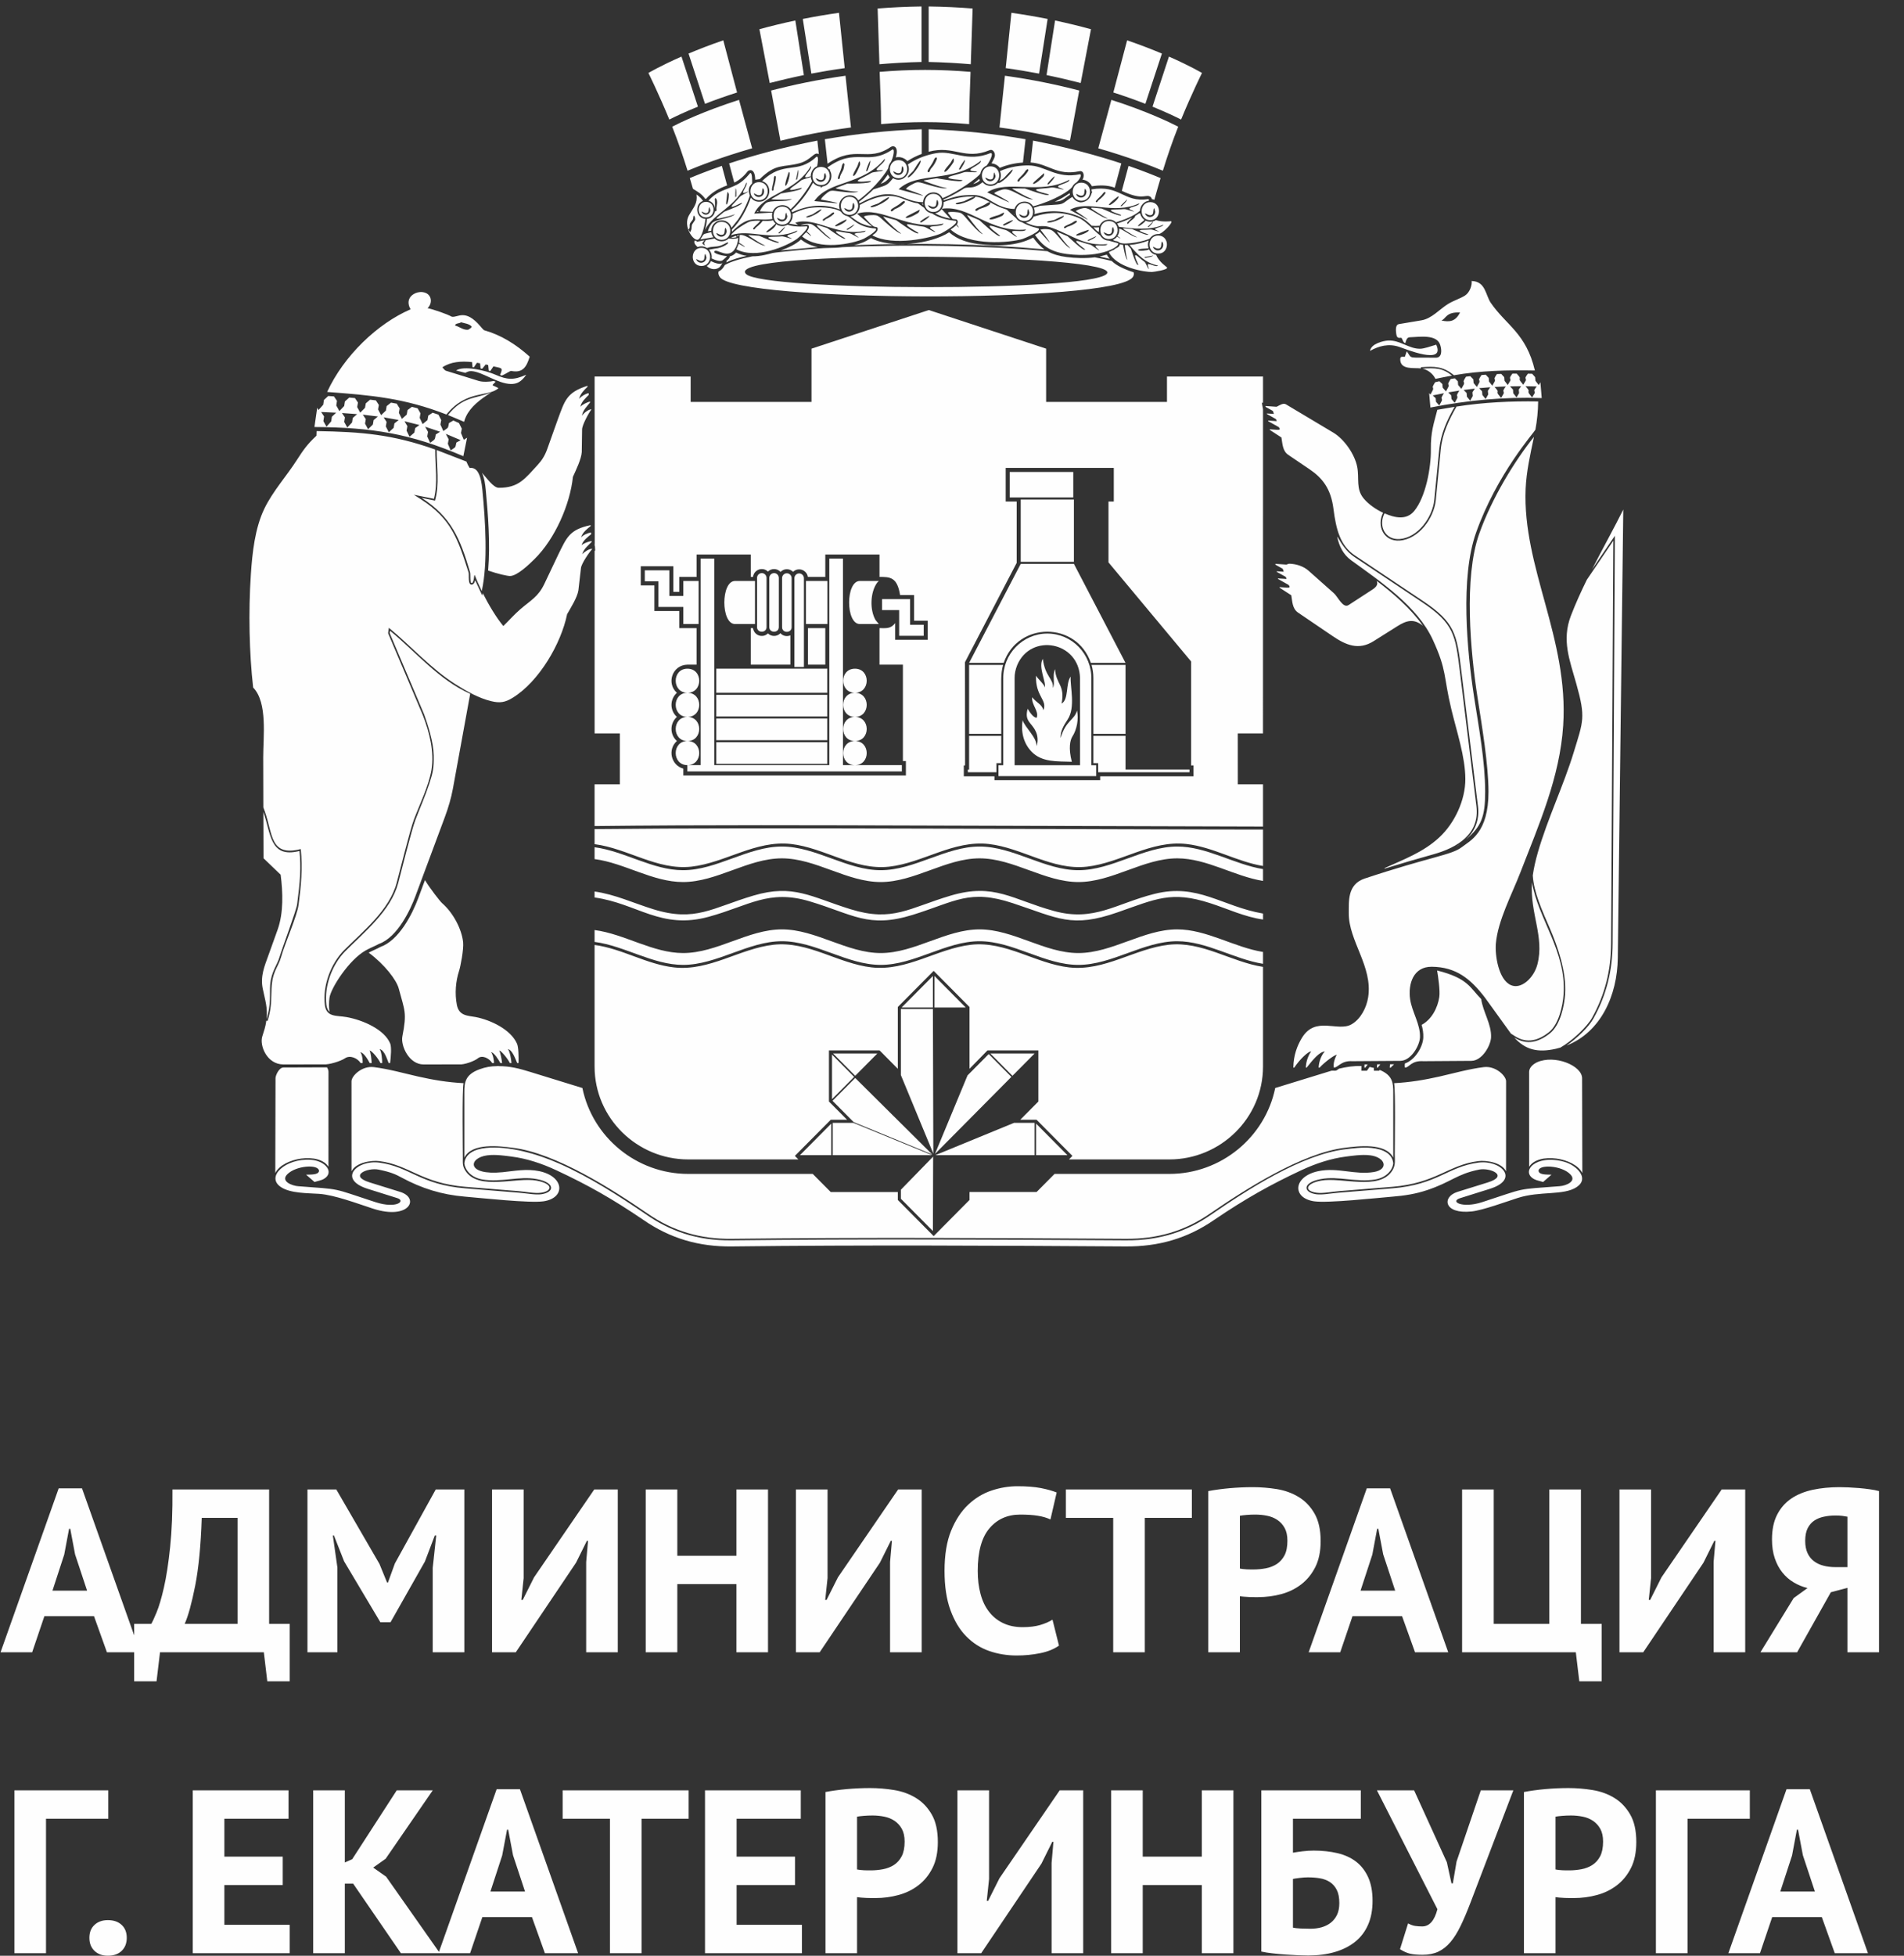<?xml version="1.0" encoding="UTF-8"?> <svg xmlns="http://www.w3.org/2000/svg" width="75" height="77" viewBox="0 0 75 77" fill="none"><rect x="0" y="0" width="75" height="77" fill="#333333" stroke="none"/> <g clip-path="url(#clip0_64_40)"> <path d="M3.703 63.632H1.748L1.267 65.052H0.022L2.312 58.597H3.23L5.521 65.052H4.212L3.703 63.632ZM2.067 62.625H3.43L2.957 61.197L2.767 60.189H2.721L2.53 61.206L2.067 62.625ZM11.411 66.196H10.529L10.393 65.052H6.303L6.166 66.196H5.285V63.934H5.957C6 63.868 6.069 63.718 6.166 63.485C6.262 63.254 6.36 62.926 6.457 62.502C6.554 62.077 6.636 61.546 6.702 60.908C6.769 60.271 6.8 59.515 6.793 58.642H10.601V63.934H11.411V66.196ZM9.357 63.934V59.76H7.947C7.911 60.846 7.825 61.736 7.689 62.429C7.552 63.121 7.414 63.623 7.275 63.934H9.357ZM17.045 61.728L17.183 60.455H17.127L16.737 61.48L15.383 63.87H14.983L13.555 61.472L13.155 60.455H13.111L13.291 61.718V65.052H12.111V58.642H13.247L14.947 61.573L15.246 62.304H15.283L15.555 61.554L17.164 58.642H18.291V65.052H17.045V61.728ZM23.09 61.499L23.163 60.666H23.117L22.69 61.526L20.318 65.052H19.382V58.642H20.627V62.131L20.536 62.991H20.591L21.036 62.103L23.408 58.642H24.335V65.052H23.09V61.499ZM29.007 62.369H26.68V65.052H25.435V58.642H26.68V61.252H29.007V58.642H30.252V65.052H29.007V62.369ZM35.06 61.499L35.134 60.666H35.088L34.66 61.526L32.288 65.052H31.352V58.642H32.598V62.131L32.506 62.991H32.56L33.006 62.103L35.378 58.642H36.306V65.052H35.06V61.499ZM41.714 64.789C41.52 64.927 41.273 65.028 40.973 65.088C40.673 65.149 40.366 65.179 40.05 65.179C39.669 65.179 39.307 65.12 38.964 65.001C38.622 64.882 38.321 64.689 38.06 64.424C37.799 64.159 37.592 63.814 37.438 63.39C37.282 62.965 37.206 62.451 37.206 61.847C37.206 61.218 37.292 60.692 37.464 60.268C37.638 59.843 37.862 59.502 38.138 59.242C38.413 58.983 38.721 58.796 39.06 58.684C39.399 58.57 39.739 58.515 40.078 58.515C40.442 58.515 40.749 58.538 41 58.587C41.252 58.637 41.459 58.695 41.623 58.761L41.378 59.823C41.238 59.757 41.073 59.707 40.882 59.677C40.691 59.646 40.46 59.631 40.187 59.631C39.684 59.631 39.279 59.811 38.974 60.173C38.667 60.533 38.514 61.093 38.514 61.851C38.514 62.181 38.55 62.483 38.624 62.754C38.696 63.028 38.807 63.26 38.956 63.452C39.103 63.645 39.288 63.796 39.51 63.902C39.731 64.009 39.987 64.063 40.278 64.063C40.55 64.063 40.781 64.035 40.968 63.98C41.156 63.925 41.32 63.855 41.459 63.769L41.714 64.789ZM46.949 59.76H45.095V65.052H43.85V59.76H41.986V58.642H46.949V59.76ZM47.595 58.706C47.849 58.658 48.129 58.62 48.435 58.592C48.742 58.565 49.046 58.551 49.349 58.551C49.664 58.551 49.981 58.577 50.299 58.628C50.617 58.681 50.903 58.785 51.157 58.94C51.412 59.095 51.62 59.312 51.78 59.59C51.94 59.868 52.021 60.229 52.021 60.675C52.021 61.078 51.951 61.418 51.812 61.696C51.672 61.973 51.488 62.2 51.257 62.378C51.028 62.555 50.765 62.683 50.471 62.762C50.178 62.842 49.872 62.881 49.558 62.881C49.528 62.881 49.479 62.881 49.413 62.881C49.346 62.881 49.276 62.88 49.203 62.877C49.131 62.873 49.06 62.869 48.99 62.863C48.92 62.857 48.87 62.851 48.84 62.844V65.052H47.595V58.706ZM49.449 59.631C49.328 59.631 49.213 59.635 49.103 59.645C48.994 59.655 48.907 59.664 48.84 59.677V61.756C48.864 61.761 48.9 61.768 48.949 61.774C48.997 61.779 49.049 61.785 49.103 61.787C49.158 61.79 49.211 61.792 49.263 61.792C49.314 61.792 49.352 61.792 49.376 61.792C49.539 61.792 49.702 61.776 49.863 61.746C50.022 61.715 50.167 61.659 50.294 61.577C50.421 61.494 50.522 61.38 50.599 61.234C50.675 61.087 50.712 60.894 50.712 60.657C50.712 60.455 50.675 60.289 50.603 60.157C50.531 60.026 50.435 59.922 50.317 59.842C50.199 59.763 50.064 59.707 49.913 59.677C49.761 59.646 49.606 59.631 49.449 59.631ZM55.229 63.632H53.275L52.793 65.052H51.549L53.839 58.597H54.757L57.047 65.052H55.739L55.229 63.632ZM53.593 62.625H54.957L54.485 61.197L54.293 60.189H54.248L54.057 61.206L53.593 62.625ZM63.092 66.196H62.21L62.073 65.052H57.593V58.642H58.839V63.934H61.029V58.642H62.274V63.934H63.092V66.196ZM67.5 61.499L67.573 60.666H67.527L67.1 61.526L64.728 65.052H63.792V58.642H65.037V62.131L64.946 62.991H65.001L65.446 62.103L67.818 58.642H68.745V65.052H67.5V61.499ZM74.016 65.052H72.772V62.516L72.118 62.689L70.79 65.052H69.345L70.654 62.918L71.2 62.524C71.005 62.476 70.823 62.401 70.654 62.3C70.484 62.199 70.336 62.07 70.209 61.911C70.081 61.753 69.982 61.565 69.909 61.348C69.836 61.131 69.8 60.886 69.8 60.61C69.8 60.227 69.866 59.903 70 59.641C70.133 59.378 70.318 59.166 70.554 59.004C70.79 58.843 71.072 58.727 71.399 58.656C71.726 58.586 72.081 58.551 72.463 58.551C72.566 58.551 72.684 58.554 72.817 58.56C72.951 58.566 73.088 58.576 73.231 58.587C73.373 58.599 73.512 58.615 73.648 58.634C73.785 58.652 73.908 58.676 74.016 58.706V65.052ZM72.308 59.667C72.144 59.667 71.99 59.682 71.844 59.714C71.699 59.744 71.572 59.796 71.463 59.869C71.354 59.943 71.268 60.044 71.204 60.171C71.14 60.3 71.108 60.465 71.108 60.666C71.108 60.855 71.139 61.015 71.2 61.146C71.259 61.278 71.344 61.384 71.454 61.467C71.563 61.549 71.69 61.609 71.836 61.645C71.981 61.682 72.138 61.7 72.308 61.7H72.772V59.714C72.705 59.702 72.637 59.691 72.568 59.681C72.498 59.673 72.411 59.667 72.308 59.667ZM4.266 71.607H1.812V76.899H0.567V70.489H4.266V71.607ZM3.521 76.294C3.521 76.08 3.587 75.911 3.721 75.787C3.854 75.661 4.03 75.598 4.248 75.598C4.479 75.598 4.66 75.661 4.793 75.787C4.926 75.911 4.993 76.08 4.993 76.294C4.993 76.508 4.926 76.679 4.793 76.807C4.66 76.935 4.479 76.999 4.248 76.999C4.03 76.999 3.854 76.935 3.721 76.807C3.587 76.679 3.521 76.508 3.521 76.294ZM7.593 70.489H11.365V71.607H8.838V73.099H11.137V74.216H8.838V75.781H11.411V76.899H7.593V70.489ZM13.911 74.161H13.583V76.899H12.337V70.489H13.583V73.328L13.873 73.2L15.627 70.489H17.045L15.191 73.181L14.701 73.529L15.209 73.886L17.327 76.899H15.791L13.911 74.161ZM20.954 75.479H19L18.518 76.899H17.273L19.563 70.444H20.481L22.772 76.899H21.463L20.954 75.479ZM19.318 74.472H20.681L20.209 73.044L20.018 72.037H19.973L19.781 73.053L19.318 74.472ZM27.126 71.607H25.271V76.899H24.026V71.607H22.163V70.489H27.126V71.607ZM27.771 70.489H31.543V71.607H29.016V73.099H31.316V74.216H29.016V75.781H31.588V76.899H27.771V70.489ZM32.516 70.554C32.77 70.505 33.051 70.467 33.356 70.439C33.663 70.412 33.967 70.398 34.27 70.398C34.585 70.398 34.902 70.424 35.22 70.476C35.538 70.528 35.824 70.632 36.078 70.787C36.334 70.942 36.541 71.16 36.702 71.438C36.862 71.715 36.942 72.076 36.942 72.522C36.942 72.925 36.873 73.265 36.733 73.543C36.594 73.82 36.409 74.048 36.178 74.225C35.949 74.402 35.686 74.53 35.392 74.609C35.099 74.689 34.794 74.729 34.478 74.729C34.449 74.729 34.4 74.729 34.334 74.729C34.267 74.729 34.198 74.727 34.124 74.724C34.052 74.722 33.981 74.716 33.91 74.71C33.841 74.704 33.791 74.698 33.76 74.692V76.899H32.516V70.554ZM34.37 71.478C34.249 71.478 34.134 71.483 34.024 71.492C33.916 71.502 33.827 71.511 33.76 71.524V73.603C33.785 73.608 33.821 73.615 33.87 73.621C33.919 73.626 33.97 73.632 34.024 73.634C34.078 73.637 34.132 73.639 34.184 73.639C34.235 73.639 34.273 73.639 34.298 73.639C34.46 73.639 34.623 73.623 34.784 73.593C34.944 73.562 35.088 73.507 35.216 73.424C35.342 73.341 35.444 73.227 35.52 73.081C35.595 72.934 35.634 72.742 35.634 72.504C35.634 72.302 35.596 72.136 35.524 72.004C35.452 71.874 35.356 71.769 35.238 71.689C35.12 71.61 34.985 71.554 34.834 71.524C34.682 71.493 34.527 71.478 34.37 71.478ZM41.423 73.346L41.496 72.513H41.45L41.023 73.374L38.651 76.899H37.714V70.489H38.96V73.978L38.869 74.838H38.924L39.369 73.95L41.741 70.489H42.668V76.899H41.423V73.346ZM47.34 74.216H45.013V76.899H43.768V70.489H45.013V73.099H47.34V70.489H48.585V76.899H47.34V74.216ZM49.685 70.489H53.603V71.607H50.93V72.943C51.033 72.925 51.16 72.906 51.307 72.888C51.456 72.87 51.603 72.86 51.749 72.86C52.087 72.86 52.4 72.895 52.685 72.961C52.969 73.029 53.214 73.14 53.416 73.295C53.619 73.452 53.778 73.656 53.893 73.909C54.008 74.162 54.066 74.472 54.066 74.838C54.066 75.198 54.007 75.513 53.889 75.781C53.771 76.05 53.601 76.273 53.38 76.45C53.158 76.627 52.892 76.762 52.58 76.853C52.268 76.944 51.918 76.99 51.53 76.99C51.428 76.99 51.299 76.987 51.144 76.981C50.989 76.975 50.825 76.965 50.653 76.953C50.48 76.942 50.31 76.926 50.139 76.907C49.97 76.889 49.818 76.865 49.685 76.835V70.489ZM51.621 75.937C51.779 75.937 51.925 75.917 52.062 75.879C52.198 75.839 52.318 75.78 52.421 75.699C52.524 75.618 52.606 75.514 52.667 75.389C52.726 75.263 52.757 75.111 52.757 74.93C52.757 74.713 52.724 74.54 52.657 74.409C52.59 74.277 52.5 74.173 52.385 74.098C52.269 74.024 52.137 73.974 51.989 73.95C51.84 73.925 51.682 73.914 51.512 73.914C51.428 73.914 51.321 73.921 51.194 73.936C51.067 73.952 50.979 73.964 50.93 73.976V75.893C50.997 75.91 51.099 75.922 51.235 75.928C51.371 75.934 51.5 75.937 51.621 75.937ZM56.993 73.319L57.175 74.151H57.229L57.375 73.291L58.329 70.489H59.611L57.919 74.921C57.786 75.269 57.658 75.571 57.533 75.827C57.409 76.083 57.276 76.296 57.133 76.464C56.991 76.631 56.832 76.756 56.657 76.839C56.481 76.921 56.275 76.962 56.039 76.962C55.839 76.962 55.676 76.949 55.552 76.921C55.428 76.893 55.293 76.835 55.147 76.742L55.465 75.727C55.569 75.781 55.662 75.816 55.747 75.827C55.832 75.839 55.923 75.846 56.021 75.846C56.305 75.846 56.505 75.619 56.621 75.168L54.239 70.489H55.703L56.993 73.319ZM60.029 70.554C60.283 70.505 60.564 70.467 60.869 70.439C61.175 70.412 61.48 70.398 61.783 70.398C62.098 70.398 62.415 70.424 62.733 70.476C63.051 70.528 63.337 70.632 63.591 70.787C63.846 70.942 64.054 71.16 64.214 71.438C64.375 71.715 64.455 72.076 64.455 72.522C64.455 72.925 64.386 73.265 64.246 73.543C64.107 73.82 63.922 74.048 63.691 74.225C63.461 74.402 63.2 74.53 62.905 74.609C62.611 74.689 62.307 74.729 61.992 74.729C61.962 74.729 61.913 74.729 61.847 74.729C61.78 74.729 61.711 74.727 61.637 74.724C61.565 74.722 61.493 74.716 61.423 74.71C61.354 74.704 61.304 74.698 61.273 74.692V76.899H60.029V70.554ZM61.883 71.478C61.761 71.478 61.647 71.483 61.537 71.492C61.429 71.502 61.34 71.511 61.273 71.524V73.603C61.298 73.608 61.334 73.615 61.383 73.621C61.432 73.626 61.483 73.632 61.537 73.634C61.592 73.637 61.645 73.639 61.697 73.639C61.748 73.639 61.786 73.639 61.81 73.639C61.974 73.639 62.136 73.623 62.297 73.593C62.457 73.562 62.601 73.507 62.728 73.424C62.855 73.341 62.957 73.227 63.033 73.081C63.108 72.934 63.147 72.742 63.147 72.504C63.147 72.302 63.11 72.136 63.037 72.004C62.965 71.874 62.869 71.769 62.751 71.689C62.633 71.61 62.498 71.554 62.347 71.524C62.194 71.493 62.04 71.478 61.883 71.478ZM68.927 71.607H66.473V76.899H65.227V70.489H68.927V71.607ZM71.763 75.479H69.808L69.327 76.899H68.082L70.372 70.444H71.29L73.58 76.899H72.272L71.763 75.479ZM70.127 74.472H71.49L71.017 73.044L70.826 72.037H70.781L70.59 73.053L70.127 74.472Z" fill="#FEFEFE"></path> <path fill-rule="evenodd" clip-rule="evenodd" d="M59.326 42.571C59.326 42.36 58.918 41.954 58.445 42.014C57.861 42.087 57.278 42.253 56.703 42.384C56.102 42.52 55.528 42.614 54.914 42.646C54.973 42.927 54.941 45.014 54.941 45.438C54.941 45.701 54.98 45.878 54.835 46.099C54.319 46.89 52.827 46.331 52.032 46.483C51.419 46.601 51.363 46.89 51.856 46.959C52.112 46.995 52.478 46.918 52.743 46.897L54.837 46.727C56.575 46.585 57.03 45.874 58.222 45.715C58.547 45.671 59.16 45.773 59.324 46.116L59.326 42.571ZM13.846 42.571C13.846 42.36 14.255 41.954 14.727 42.014C15.312 42.087 15.894 42.253 16.47 42.384C17.069 42.52 17.644 42.614 18.258 42.646C18.199 42.926 18.231 45.148 18.231 45.584C18.231 45.799 18.212 45.908 18.336 46.099C18.853 46.89 20.345 46.331 21.141 46.483C21.823 46.614 21.739 46.901 21.316 46.959C21.059 46.995 20.695 46.918 20.429 46.897L18.335 46.727C16.598 46.585 16.143 45.874 14.95 45.715C14.625 45.671 14.012 45.773 13.847 46.116L13.846 42.571ZM13.368 16.183C13.368 16.183 13.369 16.182 13.37 16.182C13.37 16.182 13.37 16.183 13.37 16.184C13.433 16.117 13.495 16.051 13.558 15.985C13.567 15.925 13.577 15.865 13.586 15.805C13.643 15.755 13.7 15.703 13.756 15.653C13.832 15.661 13.906 15.667 13.981 15.673C14.02 15.731 14.059 15.79 14.1 15.848C14.089 15.908 14.079 15.967 14.07 16.026C14.109 16.099 14.149 16.173 14.189 16.247C14.253 16.183 14.316 16.12 14.378 16.057C14.389 15.998 14.398 15.939 14.409 15.88C14.464 15.832 14.521 15.784 14.578 15.736C14.654 15.745 14.73 15.755 14.806 15.764C14.844 15.823 14.883 15.883 14.923 15.943C14.911 16.001 14.902 16.06 14.892 16.119C14.932 16.194 14.971 16.27 15.011 16.345C15.075 16.285 15.138 16.225 15.201 16.165C15.211 16.106 15.221 16.049 15.23 15.989C15.288 15.943 15.345 15.898 15.402 15.852C15.478 15.866 15.553 15.879 15.628 15.893C15.667 15.955 15.705 16.017 15.744 16.081C15.733 16.14 15.724 16.197 15.713 16.256C15.752 16.334 15.792 16.414 15.832 16.492C15.895 16.435 15.958 16.378 16.021 16.323C16.031 16.264 16.042 16.205 16.052 16.146C16.109 16.103 16.167 16.06 16.224 16.018C16.298 16.038 16.375 16.056 16.45 16.075C16.486 16.141 16.525 16.207 16.563 16.273C16.552 16.332 16.542 16.391 16.532 16.45C16.57 16.533 16.61 16.615 16.648 16.698C16.712 16.645 16.776 16.593 16.839 16.54C16.849 16.481 16.859 16.422 16.87 16.363C16.927 16.325 16.984 16.286 17.042 16.249C17.116 16.273 17.194 16.299 17.269 16.325C17.305 16.396 17.345 16.466 17.381 16.537C17.37 16.595 17.359 16.654 17.348 16.713C17.386 16.799 17.425 16.885 17.464 16.972C17.666 16.816 17.639 16.895 17.686 16.656C17.743 16.623 17.8 16.59 17.858 16.556C17.932 16.588 18.006 16.622 18.08 16.657C18.116 16.731 18.153 16.804 18.191 16.878C18.18 16.934 18.168 16.991 18.158 17.047C18.196 17.136 18.232 17.225 18.27 17.315C18.313 17.287 18.355 17.259 18.398 17.233L18.251 17.961C16.151 17.063 14.643 16.828 12.386 16.812L12.495 16.054C12.511 16.084 12.528 16.114 12.544 16.144C12.607 16.074 12.67 16.005 12.732 15.935C12.741 15.873 12.75 15.811 12.759 15.748C12.816 15.696 12.873 15.643 12.929 15.591C13.005 15.596 13.081 15.602 13.156 15.607C13.195 15.666 13.235 15.724 13.274 15.783C13.264 15.843 13.255 15.903 13.246 15.964C13.287 16.037 13.327 16.111 13.368 16.183ZM17.753 17.733C17.956 17.583 17.929 17.661 17.977 17.424C18.032 17.392 18.09 17.36 18.146 17.329L17.562 17.082C17.599 17.154 17.635 17.226 17.674 17.298C17.662 17.356 17.65 17.413 17.641 17.471C17.678 17.559 17.715 17.646 17.753 17.733ZM16.944 17.435C17.144 17.274 17.122 17.347 17.165 17.106C17.223 17.071 17.279 17.034 17.336 16.998L16.748 16.801C16.785 16.868 16.824 16.937 16.861 17.005C16.85 17.064 16.84 17.122 16.829 17.181C16.868 17.266 16.906 17.35 16.944 17.435ZM16.132 17.196C16.196 17.141 16.258 17.087 16.322 17.032C16.332 16.973 16.343 16.914 16.354 16.855C16.41 16.816 16.467 16.775 16.524 16.734L15.933 16.585C15.971 16.649 16.009 16.714 16.047 16.778C16.037 16.837 16.026 16.895 16.015 16.954C16.053 17.034 16.094 17.115 16.132 17.196ZM15.316 17.018C15.38 16.96 15.443 16.902 15.506 16.845C15.516 16.786 15.526 16.727 15.537 16.669C15.593 16.624 15.649 16.581 15.706 16.536L15.113 16.431C15.152 16.491 15.19 16.552 15.228 16.613C15.219 16.671 15.208 16.73 15.198 16.789C15.238 16.865 15.278 16.942 15.316 17.018ZM14.499 16.899C14.563 16.838 14.625 16.776 14.687 16.715C14.697 16.656 14.707 16.597 14.717 16.539C14.773 16.491 14.829 16.444 14.887 16.397L14.292 16.326C14.33 16.385 14.369 16.443 14.409 16.502C14.398 16.561 14.389 16.619 14.379 16.678C14.419 16.751 14.46 16.825 14.499 16.899ZM13.68 16.831C13.743 16.765 13.805 16.7 13.867 16.634C13.876 16.575 13.886 16.515 13.895 16.456C13.953 16.404 14.009 16.354 14.066 16.305L13.47 16.261C13.509 16.319 13.547 16.375 13.587 16.433C13.577 16.493 13.569 16.553 13.559 16.613C13.6 16.685 13.64 16.758 13.68 16.831ZM12.86 16.799C12.922 16.73 12.985 16.66 13.046 16.591C13.056 16.529 13.065 16.467 13.074 16.406C13.13 16.353 13.187 16.3 13.243 16.248L12.649 16.221C12.687 16.279 12.726 16.337 12.766 16.395C12.757 16.457 12.748 16.519 12.738 16.58C12.778 16.654 12.82 16.727 12.86 16.799ZM18.578 12.857C18.57 12.915 18.495 12.947 18.443 12.981C18.247 13.004 18.104 12.862 17.925 12.816C17.939 12.717 18.09 12.747 18.158 12.688C18.3 12.731 18.487 12.746 18.578 12.857ZM12.886 15.432C13.541 14.012 14.864 12.741 16.173 12.178C15.809 11.544 16.8 11.26 16.956 11.734C16.999 11.867 16.956 12.025 16.842 12.133C17.043 12.17 17.626 12.37 17.796 12.469C18.029 12.519 18.319 12.133 18.922 12.846C18.965 12.897 19.01 12.95 19.063 12.999C19.739 13.191 20.308 13.544 20.865 14.042C20.741 14.445 20.595 14.695 20.139 14.605C20.091 14.596 19.932 14.721 19.768 14.787C19.744 14.78 19.719 14.77 19.696 14.762C19.839 14.449 19.742 14.503 19.437 14.424L19.31 14.611C19.29 14.604 19.271 14.598 19.252 14.591L19.23 14.372C19.198 14.364 19.165 14.357 19.133 14.349L18.993 14.521C18.972 14.515 18.952 14.511 18.932 14.507L18.909 14.303C18.868 14.296 18.828 14.289 18.787 14.283L18.665 14.462C18.648 14.46 18.63 14.457 18.614 14.456L18.594 14.256C18.17 14.211 17.75 14.242 17.424 14.462C17.473 14.507 17.507 14.578 17.57 14.598L18.86 14.998C19.008 15.044 19.283 15.036 19.449 14.998C19.474 15.009 19.499 15.019 19.523 15.028C19.362 15.214 19.335 15.121 19.635 15.281C19.248 15.645 18.373 15.335 17.586 16.32C15.939 15.676 14.632 15.56 12.886 15.432ZM10.417 20.019C10.745 19.342 11.291 18.74 11.701 18.1C11.932 17.741 12.093 17.5 12.466 17.154C12.466 17.093 12.469 17.033 12.472 16.972C14.252 17.002 15.464 17.103 17.142 17.698C17.139 18.347 17.255 19.001 17.093 19.639L16.301 19.479L16.574 19.653C17.796 20.433 18.042 21.248 18.457 22.538C18.486 22.627 18.414 23.061 18.599 23.014C18.672 22.996 18.701 22.911 18.716 22.84L18.998 23.448L19.018 23.354C19.256 23.826 19.551 24.317 19.826 24.648C20.024 24.458 20.246 24.202 20.505 23.979C20.908 23.632 21.202 23.497 21.444 22.985L21.975 21.867C22.321 21.168 22.417 20.853 23.264 20.675L23.267 20.712C23.14 20.812 22.953 20.954 22.887 21.156C22.975 21.061 23.154 20.982 23.282 20.964L23.286 21.031C23.153 21.144 22.965 21.274 22.907 21.468C22.99 21.387 23.178 21.322 23.302 21.301L23.304 21.336C23.179 21.47 23.003 21.593 22.931 21.823C23.038 21.709 23.209 21.608 23.32 21.607L23.321 21.625C23.211 21.741 22.905 22.185 22.885 22.363L22.783 23.245C22.741 23.518 22.479 23.938 22.339 24.181C22.099 25.352 21.234 26.827 20.204 27.467C19.899 27.658 19.687 27.688 19.35 27.606C18.865 27.489 18.386 27.221 17.95 26.944C16.971 26.326 16.208 25.447 15.318 24.718L15.288 24.93L16.654 28.153C16.914 28.82 17.115 29.601 16.995 30.315C16.892 30.932 16.528 31.679 16.305 32.266C16.158 32.651 15.758 34.262 15.626 34.756C15.341 35.831 14.311 36.652 13.558 37.407C13.027 37.942 12.705 38.811 12.796 39.565C12.856 40.061 13.258 39.974 13.652 40.044C14.295 40.16 15.146 40.53 15.372 41.09C15.427 41.229 15.398 41.611 15.366 41.853H15.31C15.24 41.691 15.147 41.342 14.95 41.306C15.03 41.387 15.056 41.718 15.055 41.853H14.986C14.89 41.654 14.649 41.375 14.559 41.356C14.606 41.439 14.636 41.727 14.64 41.853H14.563C14.491 41.712 14.322 41.437 14.196 41.428C14.276 41.533 14.292 41.772 14.284 41.853H14.205C14.081 41.656 13.783 41.533 13.591 41.665C13.426 41.779 12.955 41.925 12.746 41.906L11.164 41.908C10.516 41.909 10.218 41.166 10.331 40.808C10.4 40.589 10.46 40.42 10.491 40.185L10.539 40.196C10.81 39.36 10.567 38.867 10.841 38.222C10.917 38.044 11.018 37.876 11.069 37.69C11.211 37.174 11.703 36.066 11.761 35.62C11.858 34.874 11.928 34.182 11.847 33.429C10.635 33.736 10.752 32.85 10.431 31.947L10.373 31.788L10.368 29.819C10.366 29.02 10.548 27.656 9.972 27.07C9.819 25.732 9.782 24.09 9.882 22.609C9.939 21.765 10.04 20.796 10.417 20.019ZM56.778 12.619C57.095 12.685 57.328 12.668 57.512 12.303C56.952 12.275 56.964 12.548 56.778 12.619ZM55.968 14.505C55.705 14.471 55.185 14.57 55.158 14.178C55.146 14.011 55.229 14.05 55.337 14.048L55.415 13.831C55.641 14.147 55.407 14.066 56.551 14.083C56.815 14.088 56.794 13.779 56.732 13.582C56.597 13.148 55.912 13.268 55.529 13.279C55.406 13.283 55.386 13.422 55.355 13.513C55.264 13.476 55.263 13.393 55.213 13.312C55.183 13.265 55.029 13.385 55 13.15C54.985 13.031 54.951 12.786 55.106 12.76L55.993 12.611C56.399 12.543 56.697 12.181 57.039 11.968C57.256 11.834 57.525 11.754 57.709 11.635C57.897 11.514 57.992 11.225 57.969 11.063C58.525 11.08 58.512 11.616 58.724 11.925C59.332 12.808 60.117 13.12 60.46 14.587C59.39 14.566 58.329 14.59 57.272 14.774C56.845 14.422 56.517 14.419 55.97 14.458L55.968 14.505ZM57.537 33.219L57.332 33.35C57.403 33.31 57.472 33.266 57.537 33.219ZM52.526 20.033C52.425 19.234 52.086 18.816 51.583 18.475L50.743 17.906C50.518 17.752 50.52 17.471 50.476 17.224L50.018 16.926L50.014 16.902C50.302 16.913 50.5 16.976 50.371 16.816L49.956 16.582L49.952 16.559L50.291 16.582C50.282 16.555 50.272 16.527 50.261 16.501L49.905 16.3L49.901 16.279L50.181 16.297L50.139 16.179L49.854 16.02L49.849 15.985L50.286 16.015C50.405 15.957 50.547 15.854 50.654 15.919L52.515 17.03C52.95 17.289 53.363 17.881 53.461 18.381C53.55 18.831 53.399 19.25 53.72 19.63C53.907 19.852 54.187 20.05 54.482 20.189C54.215 20.704 54.506 21.332 55.139 21.282C55.889 21.224 56.487 20.399 56.557 19.687L56.753 17.692C56.814 17.076 57.07 16.535 57.373 16.007C58.441 15.839 59.509 15.789 60.589 15.806C60.586 16.183 60.547 16.558 60.48 16.919C60.434 17.021 58.958 18.669 58.141 20.977C57.52 22.732 57.783 25.621 58.068 27.458C58.252 28.642 58.5 29.976 58.502 31.169C58.502 32.165 58.349 32.539 57.746 33.049C58.085 32.734 58.287 32.309 58.217 31.736L57.564 26.423C57.385 24.964 57.317 24.506 56.039 23.653L53.376 21.872C52.796 21.494 52.629 20.848 52.526 20.033ZM56.048 24.635C55.693 24.351 55.416 24.42 55.045 24.653L54.107 25.244C53.515 25.616 53.011 25.395 52.493 25.043L51.132 24.119C50.905 23.965 50.907 23.685 50.865 23.437L50.405 23.139L50.401 23.116C50.69 23.127 50.888 23.19 50.759 23.029L50.343 22.795L50.339 22.773L50.679 22.795C50.67 22.769 50.659 22.741 50.649 22.714L50.293 22.514L50.289 22.492L50.568 22.51L50.527 22.393L50.242 22.233L50.236 22.199L50.674 22.229C50.719 22.207 50.767 22.193 50.806 22.195C51.068 22.205 51.347 22.295 51.544 22.469L52.535 23.349C52.7 23.489 52.899 23.972 53.127 23.819L54.059 23.213C54.236 23.099 54.286 22.996 54.228 22.868C54.878 23.361 55.574 23.959 56.048 24.635ZM27.084 6.721C26.905 6.147 26.702 5.551 26.478 4.988C26.8 4.822 27.714 4.38 29.111 3.932L29.628 5.839C28.406 6.191 27.52 6.538 27.084 6.721ZM27.122 2.109C27.512 1.945 27.969 1.766 28.491 1.588L29.034 3.641C28.558 3.794 28.134 3.946 27.771 4.088L27.122 2.109ZM26.365 4.707C25.951 3.699 25.542 2.873 25.542 2.873C25.542 2.873 25.998 2.599 26.844 2.228L27.492 4.199C26.946 4.421 26.564 4.605 26.365 4.707ZM30.32 3.268L29.914 1.15C30.356 1.029 30.828 0.913 31.329 0.807L31.665 2.956C31.189 3.054 30.74 3.159 30.32 3.268ZM31.623 0.746C32.077 0.656 32.553 0.574 33.048 0.504L33.274 2.682C32.817 2.745 32.378 2.819 31.959 2.898L31.623 0.746ZM30.376 3.564C31.236 3.339 32.218 3.133 33.305 2.982L33.52 5.019C32.584 5.142 31.659 5.319 30.742 5.542L30.376 3.564ZM28.923 7.189L28.721 6.434C29.607 6.141 30.818 5.804 32.196 5.535L32.255 6.072C32.07 5.947 31.967 6.299 31.492 6.427C30.824 6.605 30.582 6.414 29.927 7.051L29.749 7.077C29.74 6.592 29.492 6.687 29.444 6.754C29.316 6.925 29.116 7.1 28.923 7.189ZM27.297 7.435C27.259 7.3 27.216 7.159 27.172 7.012C27.427 6.904 27.858 6.731 28.435 6.531L28.642 7.3C28.316 7.419 28.041 7.572 27.812 7.827C27.801 7.827 27.791 7.828 27.779 7.828C27.655 7.645 27.479 7.545 27.297 7.435ZM45.806 6.721C45.983 6.147 46.187 5.551 46.411 4.988C46.089 4.822 45.175 4.38 43.778 3.932L43.261 5.839C44.483 6.191 45.369 6.538 45.806 6.721ZM45.768 2.109C45.378 1.945 44.919 1.766 44.398 1.588L43.855 3.641C44.332 3.794 44.755 3.946 45.117 4.088L45.768 2.109ZM46.524 4.707C46.937 3.699 47.347 2.873 47.347 2.873C47.347 2.873 46.891 2.599 46.046 2.228L45.398 4.199C45.943 4.421 46.325 4.605 46.524 4.707ZM42.569 3.268L42.975 1.15C42.532 1.029 42.06 0.913 41.56 0.807L41.224 2.956C41.7 3.054 42.148 3.159 42.569 3.268ZM41.267 0.746C40.812 0.656 40.337 0.574 39.84 0.504L39.616 2.682C40.072 2.745 40.511 2.819 40.929 2.898L41.267 0.746ZM42.512 3.564C41.653 3.339 40.672 3.133 39.585 2.982L39.37 5.019C40.305 5.142 41.23 5.319 42.146 5.542L42.512 3.564ZM43.912 7.39L44.169 6.434C43.281 6.141 42.071 5.804 40.693 5.535L40.598 6.397C41.316 6.449 41.622 6.929 42.517 6.742C42.707 6.702 42.722 6.953 42.641 7.074C42.806 7.09 42.942 7.192 43.012 7.333C43.311 7.286 43.625 7.282 43.912 7.39ZM36.308 6.06V5.088C34.96 5.138 33.756 5.264 32.492 5.482L32.599 6.445C33.723 5.68 34.16 6.417 35.09 5.784C35.197 5.71 35.417 5.776 35.285 6.197C35.451 6.156 35.633 6.218 35.743 6.343C35.919 6.227 36.11 6.133 36.308 6.06ZM40.295 6.4L40.397 5.482C39.133 5.263 37.929 5.138 36.581 5.088V5.974C37.59 5.706 37.992 6.321 38.979 5.914C39.122 5.855 39.211 6.031 39.186 6.155C39.174 6.212 39.121 6.32 39.056 6.431C39.19 6.442 39.305 6.509 39.383 6.609C39.672 6.488 39.982 6.42 40.295 6.4ZM43.311 10.102C43.446 10.129 43.579 10.159 43.71 10.191C43.667 10.14 43.629 10.086 43.596 10.026L43.311 10.102ZM33.643 9.652C36.132 9.558 38.66 9.593 41.142 9.817C40.958 9.691 40.827 9.53 40.699 9.355C40.034 9.698 39.261 9.703 38.531 9.608C38.111 9.553 37.712 9.429 37.387 9.146C36.665 9.615 35.089 9.798 34.308 9.373C34.065 9.531 33.915 9.586 33.643 9.652ZM30.753 9.86L32.215 9.726C31.976 9.682 31.755 9.591 31.553 9.429C31.332 9.628 31.051 9.753 30.753 9.86ZM28.604 10.335C28.903 10.189 29.12 10.144 29.418 10.075C29.274 10.054 29.133 10.011 28.994 9.942C28.928 10.019 28.847 10.072 28.75 10.094C28.743 10.173 28.663 10.236 28.605 10.285L28.625 10.296L28.604 10.335ZM38.231 2.83C37.033 2.727 35.848 2.727 34.65 2.83C34.673 3.511 34.707 4.216 34.707 4.887C35.883 4.781 36.999 4.781 38.175 4.887C38.175 4.216 38.209 3.511 38.231 2.83ZM38.24 2.529L38.312 0.335C37.755 0.29 37.178 0.263 36.581 0.255V2.439C37.153 2.452 37.708 2.483 38.24 2.529ZM34.641 2.529L34.571 0.335C35.127 0.29 35.703 0.263 36.3 0.255V2.439C35.728 2.452 35.174 2.483 34.641 2.529ZM34.976 6.869C34.892 6.995 34.796 7.119 34.692 7.238C34.849 7.185 34.945 7.108 35.05 6.981C35.021 6.947 34.995 6.91 34.976 6.869ZM42.134 7.604C41.955 7.735 41.753 7.848 41.547 7.942C41.883 7.916 41.876 7.841 42.145 7.67C42.14 7.648 42.136 7.627 42.134 7.604ZM45.471 7.867C45.539 7.618 45.623 7.326 45.716 7.012C45.462 6.905 45.032 6.731 44.454 6.531L44.19 7.513C44.957 7.879 45.091 7.673 45.266 7.724C45.329 7.742 45.363 7.789 45.375 7.842C45.408 7.846 45.44 7.855 45.471 7.867ZM38.334 7.241C38.437 7.222 38.516 7.175 38.597 7.108C38.587 7.088 38.579 7.065 38.572 7.043C38.496 7.112 38.416 7.179 38.334 7.241ZM35.022 7.771C35.01 7.893 34.424 8.2 34.303 8.155C34.213 8.122 34.553 8.033 34.598 8.008C34.628 7.991 35.027 7.717 35.022 7.771ZM35.632 7.915C35.633 7.912 35.648 7.968 35.634 7.981C35.406 8.205 35.243 8.217 35.208 8.264C35.184 8.295 35.113 8.356 35.089 8.293C35.061 8.223 35.35 8.124 35.506 7.973C35.571 7.909 35.63 7.918 35.632 7.915ZM36.228 8.255C36.234 8.262 36.212 8.355 36.158 8.39C35.773 8.634 35.55 8.614 35.755 8.496L36.228 8.255ZM36.264 6.325C36.304 6.44 35.907 6.971 35.778 6.983C35.682 6.991 35.952 6.764 35.981 6.721C36.001 6.694 36.246 6.274 36.264 6.325ZM36.877 6.191C36.877 6.188 36.914 6.232 36.907 6.25C36.797 6.55 36.653 6.632 36.642 6.69C36.634 6.729 36.596 6.815 36.546 6.767C36.492 6.716 36.711 6.503 36.786 6.298C36.818 6.211 36.877 6.194 36.877 6.191ZM37.559 6.241C37.568 6.245 37.587 6.339 37.554 6.392C37.504 6.471 37.306 6.762 37.221 6.765C37.116 6.77 37.402 6.464 37.431 6.427C37.468 6.38 37.532 6.231 37.559 6.241ZM35.398 7.451C36.162 6.733 37.501 7.225 38.637 6.329C38.67 6.489 38.039 6.668 38.279 6.732C38.291 6.735 38.516 6.756 38.484 6.771C38.403 6.809 38.081 6.74 37.96 6.786C37.679 6.894 37.151 6.964 37.441 7.034C37.633 7.081 37.918 7.074 37.91 7.101C37.876 7.205 36.907 7.016 36.899 7.017C36.751 7.041 36.603 7.064 36.469 7.091C36.381 7.108 36.339 7.099 36.461 7.148C36.576 7.194 36.789 7.272 36.974 7.329C37.159 7.387 37.319 7.409 37.308 7.411C37.117 7.456 36.535 7.265 36.341 7.209C36.203 7.17 36.135 7.157 36.01 7.219C35.695 7.373 35.688 7.441 35.688 7.441C35.786 7.479 36.331 7.657 36.364 7.712L35.398 7.451ZM36.616 8.494C36.586 8.588 36.347 8.722 36.288 8.759L36.231 8.737C36.309 8.659 36.532 8.523 36.616 8.494ZM37.643 8.692C37.643 8.692 37.162 8.665 36.797 8.454C36.767 8.437 36.739 8.42 36.709 8.4C36.577 8.382 36.467 8.3 36.408 8.186C36.326 8.125 36.244 8.064 36.162 8.007C35.92 7.973 35.722 7.886 35.492 7.799C34.941 7.592 34.371 7.787 33.867 8.07C33.885 8.296 33.719 8.499 33.497 8.518L33.788 8.723C33.958 8.827 34.151 8.888 34.347 8.919L33.76 8.413C34.757 8.095 35.757 9.119 37.165 8.801C37.127 8.959 36.48 8.847 36.668 9.009C36.679 9.018 36.873 9.133 36.837 9.133C36.749 9.132 36.487 8.931 36.358 8.92C36.052 8.894 35.552 8.731 35.783 8.92C35.938 9.045 36.198 9.162 36.178 9.184C36.103 9.262 35.309 8.673 35.3 8.67C35.158 8.628 35.014 8.586 34.881 8.551C34.795 8.529 34.76 8.502 34.849 8.6C34.933 8.691 35.093 8.854 35.236 8.984C35.378 9.116 35.513 9.206 35.502 9.204C35.311 9.162 34.866 8.737 34.714 8.603C34.608 8.509 34.55 8.468 34.412 8.468C34.061 8.471 34.026 8.531 34.026 8.531C34.122 8.631 34.361 8.929 34.473 8.933C34.632 8.933 34.581 9.097 34.465 9.189L34.361 9.266C35.185 9.716 36.692 9.359 37.075 9.189C37.139 9.16 37.807 8.78 37.643 8.692ZM38.012 6.29C38.025 6.387 37.866 6.611 37.829 6.67L37.768 6.674C37.804 6.57 37.948 6.351 38.012 6.29ZM39.023 6.025C38.097 6.405 37.556 5.912 36.881 6.03C36.569 6.085 36.152 6.205 35.76 6.476C35.935 6.84 35.524 7.236 35.179 7.014C35.022 7.197 34.986 7.267 34.746 7.346C34.659 7.375 34.537 7.415 34.403 7.457C34.233 7.625 34.057 7.777 33.891 7.904C33.873 7.917 33.856 7.93 33.838 7.944C33.846 7.964 33.854 7.986 33.858 8.008C35.279 7.229 35.459 7.946 36.359 7.963C36.384 7.536 36.949 7.43 37.129 7.802C37.738 7.558 38.549 6.966 38.619 6.83C38.645 6.692 38.735 6.578 38.857 6.523C38.917 6.473 39.174 6.031 39.023 6.025ZM40.487 6.66C40.488 6.657 40.516 6.702 40.506 6.719C40.354 6.972 40.203 7.031 40.184 7.079C40.171 7.114 40.121 7.185 40.082 7.135C40.039 7.079 40.284 6.912 40.385 6.743C40.428 6.669 40.487 6.662 40.487 6.66ZM41.542 6.936C41.539 7.029 41.352 7.208 41.308 7.256L41.25 7.25C41.297 7.167 41.48 6.977 41.542 6.936ZM41.123 6.818C41.132 6.822 41.135 6.912 41.093 6.956C40.807 7.264 40.585 7.313 40.748 7.151L41.123 6.818ZM38.886 7.573C39.719 7.043 40.918 7.707 42.127 7.076C42.132 7.227 41.507 7.288 41.722 7.387L41.91 7.456C41.828 7.478 41.535 7.361 41.412 7.384C41.135 7.435 40.621 7.414 40.882 7.526C41.056 7.601 41.327 7.641 41.313 7.664C41.265 7.756 40.39 7.422 40.373 7.422C40.231 7.419 40.087 7.417 39.956 7.419C39.87 7.42 39.831 7.405 39.939 7.47C40.039 7.531 40.228 7.637 40.393 7.721C40.558 7.804 40.706 7.851 40.696 7.851C40.341 7.868 39.819 7.374 39.501 7.461C39.179 7.551 39.16 7.613 39.16 7.613C39.248 7.663 39.733 7.916 39.755 7.973L38.886 7.573ZM39.908 8.662C39.868 8.752 39.614 8.854 39.551 8.884L39.498 8.855C39.584 8.786 39.822 8.68 39.908 8.662ZM39.553 8.376C39.559 8.384 39.525 8.474 39.468 8.501C39.385 8.54 39.063 8.677 38.988 8.634C38.897 8.58 39.302 8.479 39.346 8.464C39.403 8.443 39.537 8.353 39.553 8.376ZM36.833 8.398C37.007 8.494 37.2 8.566 37.434 8.607L37.094 8.231C37.033 8.318 36.941 8.38 36.833 8.398ZM36.36 8.023C36.342 8.022 36.324 8.022 36.306 8.021C36.326 8.038 36.346 8.055 36.366 8.071C36.363 8.055 36.361 8.039 36.36 8.023ZM40.903 8.989C40.903 8.989 40.564 8.925 40.255 8.751C40.158 8.727 40.075 8.667 40.02 8.587C39.898 8.485 39.779 8.367 39.659 8.253C39.625 8.234 39.392 8.191 39.006 7.965C39.048 8.128 38.598 8.197 38.54 8.256C38.514 8.285 38.435 8.336 38.419 8.27C38.401 8.196 38.7 8.136 38.872 8.004C38.939 7.954 38.995 7.964 39.004 7.963C38.809 7.851 38.589 7.756 38.418 7.742C38.441 7.828 37.776 8.096 37.657 8.034C37.571 7.989 37.92 7.944 37.968 7.925C38.102 7.869 38.267 7.763 38.4 7.74C38.011 7.712 37.546 7.812 37.172 7.957L37.17 7.955C37.177 8.049 37.151 8.144 37.102 8.219C38.185 8.057 38.962 9.175 40.415 9.036C40.357 9.188 39.73 8.995 39.897 9.179C39.906 9.19 40.084 9.329 40.049 9.324C39.962 9.312 39.726 9.08 39.6 9.052C39.296 8.986 38.825 8.765 39.03 8.979C39.167 9.124 39.412 9.273 39.389 9.291C39.305 9.359 38.589 8.675 38.582 8.671C38.446 8.61 38.309 8.55 38.181 8.5C38.098 8.467 38.067 8.436 38.144 8.544C38.216 8.645 38.353 8.826 38.479 8.975C38.604 9.124 38.727 9.23 38.716 9.225C38.531 9.158 38.145 8.683 38.01 8.53C37.915 8.423 37.864 8.375 37.726 8.359C37.378 8.317 37.335 8.371 37.335 8.371L37.521 8.62L37.67 8.639C37.752 8.682 37.734 8.781 37.687 8.843C37.715 8.879 37.761 8.919 37.76 8.966L37.668 8.865C37.624 8.909 37.538 8.974 37.445 9.037C38.184 9.704 39.794 9.555 40.277 9.409C40.346 9.388 41.056 9.096 40.903 8.989ZM42.541 6.86C41.603 7.057 41.174 6.516 40.518 6.514C40.216 6.511 39.803 6.554 39.39 6.736C39.445 6.862 39.433 7.016 39.359 7.132C39.41 7.091 39.477 7.077 39.556 7C39.58 6.976 39.879 6.63 39.888 6.682C39.905 6.784 39.4 7.27 39.304 7.201C39.139 7.369 38.854 7.355 38.706 7.172C38.343 7.468 38.185 7.339 37.99 7.41C37.769 7.555 37.541 7.68 37.332 7.78C37.273 7.808 37.213 7.834 37.152 7.858L37.185 7.888C37.185 7.888 37.645 7.709 38 7.689C38.355 7.669 38.571 7.645 38.947 7.86C39.213 8.015 39.492 8.214 39.963 8.229C40.059 7.895 40.515 7.83 40.697 8.124C41.572 7.882 42.132 7.505 42.233 7.363C42.27 7.287 42.328 7.224 42.402 7.183C42.497 7.105 42.641 6.881 42.541 6.86ZM43.53 7.555C43.531 7.553 43.551 7.594 43.543 7.607C43.42 7.795 43.267 7.875 43.255 7.903C43.242 7.932 43.196 7.992 43.166 7.946C43.137 7.898 43.362 7.74 43.441 7.622C43.481 7.56 43.529 7.558 43.53 7.555ZM44.396 7.852C44.389 7.93 44.223 8.078 44.183 8.117L44.135 8.109L44.396 7.852ZM44.053 7.726C44.129 7.78 43.771 8.091 43.692 8.075C43.608 8.057 44.051 7.725 44.053 7.726ZM42.145 8.262C42.86 7.852 43.847 8.481 44.876 8.005C44.872 8.134 44.35 8.158 44.522 8.253L44.675 8.323C44.605 8.338 44.366 8.22 44.263 8.233C44.049 8.262 43.6 8.216 43.813 8.329C43.955 8.404 44.178 8.453 44.166 8.472C44.117 8.553 43.426 8.214 43.394 8.211C42.909 8.169 42.786 8.101 43.395 8.471C43.528 8.553 43.649 8.601 43.64 8.601C43.391 8.599 42.924 8.16 42.707 8.19C42.486 8.221 42.373 8.311 42.373 8.311C42.444 8.36 42.834 8.605 42.849 8.655L42.145 8.262ZM45.233 7.84C44.252 7.989 44.113 7.261 42.993 7.457C42.999 7.487 43.003 7.52 43.003 7.552C43.054 7.519 43.006 7.59 42.997 7.612C42.898 8 42.51 7.984 42.511 7.956C42.394 7.93 42.296 7.854 42.241 7.751C41.909 7.957 41.922 8.033 41.657 8.054C41.502 8.066 41.21 8.086 40.974 8.101C40.889 8.13 40.805 8.156 40.724 8.179C40.757 8.255 40.767 8.347 40.75 8.43C41.327 8.255 41.941 8.284 42.512 8.526C42.694 8.603 42.853 8.742 43.006 8.889C43.097 8.899 43.2 8.899 43.312 8.889C43.422 8.637 43.76 8.561 43.96 8.752C44.553 8.572 44.795 8.394 44.905 8.3C44.912 8.096 45.064 7.927 45.259 7.901C45.27 7.851 45.233 7.84 45.233 7.84ZM41.91 8.506C41.888 8.608 41.357 8.806 41.258 8.755C41.186 8.716 41.484 8.678 41.524 8.662C41.552 8.65 41.92 8.46 41.91 8.506ZM42.412 8.695C42.414 8.692 42.421 8.741 42.407 8.751C42.209 8.902 42.041 8.918 42.016 8.945C41.992 8.969 41.925 9.013 41.911 8.956C41.896 8.898 42.17 8.827 42.298 8.729C42.361 8.682 42.411 8.697 42.412 8.695ZM43.187 9.293C43.152 9.37 42.934 9.457 42.88 9.483L42.834 9.458L43.187 9.293ZM42.883 9.048C42.941 9.128 42.474 9.312 42.398 9.268C42.317 9.22 42.881 9.048 42.883 9.048ZM39.954 8.433L39.926 8.425C39.938 8.435 39.949 8.445 39.959 8.455C39.957 8.448 39.956 8.44 39.954 8.433ZM44.038 9.573L43.67 9.473C43.526 9.469 43.404 9.387 43.336 9.271C43.05 9.052 42.797 8.711 42.49 8.58C41.913 8.337 41.379 8.325 40.718 8.528C40.659 8.651 40.542 8.742 40.403 8.759C41 9.044 40.948 8.79 41.458 8.979C42.257 9.275 42.726 9.698 43.62 9.612C43.571 9.739 43.036 9.581 43.176 9.735L43.306 9.86C43.23 9.85 43.03 9.649 42.922 9.626C42.687 9.578 42.257 9.379 42.434 9.564C42.551 9.687 42.76 9.815 42.741 9.831C42.666 9.892 42.075 9.311 42.051 9.3C41.934 9.249 41.816 9.198 41.707 9.154C41.636 9.125 41.609 9.099 41.675 9.191C41.736 9.278 41.855 9.433 41.961 9.561C42.069 9.687 42.174 9.778 42.164 9.775C41.916 9.685 41.587 9.085 41.362 9.04C41.128 8.993 40.983 9.043 40.983 9.043C41.037 9.116 41.347 9.498 41.346 9.553L40.951 9.116C40.911 9.174 40.865 9.196 40.769 9.249C40.987 9.549 41.235 9.898 42.02 10C43.432 10.184 44.166 9.664 44.038 9.573ZM43.291 8.951C43.219 8.956 43.145 8.958 43.073 8.954C43.133 9.013 43.204 9.111 43.283 9.131L43.291 8.951ZM45.128 8.686C45.108 8.735 44.889 8.915 44.838 8.904C44.771 8.891 45.059 8.691 45.083 8.66C44.998 8.601 44.937 8.509 44.914 8.404C44.903 8.4 44.892 8.397 44.88 8.394C44.828 8.431 44.773 8.467 44.714 8.5C44.731 8.581 44.496 8.711 44.473 8.761C44.462 8.786 44.424 8.835 44.399 8.797C44.375 8.759 44.564 8.606 44.601 8.561C44.414 8.658 44.207 8.738 44.004 8.8C44.033 8.839 44.057 8.884 44.072 8.931C44.642 9.003 45.316 9.082 45.824 8.847C45.82 8.95 45.39 8.976 45.529 9.053L45.656 9.112C45.598 9.125 45.399 9.026 45.313 9.037C45.146 9.058 44.762 9.024 44.939 9.116C45.057 9.178 45.243 9.22 45.232 9.236C45.192 9.304 44.615 9.021 44.59 9.019C44.164 8.982 44.097 8.936 44.59 9.235C44.701 9.303 44.801 9.343 44.794 9.343C44.611 9.341 44.239 9.03 44.087 9.001C44.099 9.103 44.074 9.213 44.017 9.295C44.051 9.319 44.123 9.349 44.135 9.389L44.003 9.315C43.959 9.372 43.901 9.417 43.834 9.444C43.998 9.538 43.965 9.453 44.1 9.554C44.328 9.665 45.18 9.477 45.293 9.388C45.368 9.279 45.495 9.207 45.639 9.213C45.782 9.217 46.258 8.718 46.121 8.709C46.121 8.709 45.794 8.755 45.53 8.665C45.414 8.741 45.254 8.751 45.128 8.686ZM45.424 8.719C45.418 8.784 45.279 8.907 45.247 8.94L45.207 8.933L45.424 8.719ZM45.263 9.819C45.206 9.861 44.863 9.898 44.831 9.848C44.792 9.789 45.187 9.788 45.243 9.774C45.208 9.679 45.21 9.564 45.249 9.469C44.989 9.562 44.755 9.627 44.492 9.645C44.828 10.05 45.126 10.358 45.618 10.454C45.525 10.551 45.18 10.287 45.215 10.454L45.258 10.596C45.202 10.568 45.143 10.342 45.068 10.295C44.911 10.195 44.669 9.913 44.718 10.119C44.751 10.257 44.855 10.422 44.832 10.432C44.746 10.467 44.555 9.801 44.545 9.79C44.501 9.742 44.459 9.694 44.416 9.649C44.38 9.65 44.344 9.649 44.308 9.646C44.317 9.742 44.333 9.881 44.354 9.999C44.376 10.138 44.415 10.245 44.41 10.24C44.324 10.16 44.261 9.776 44.236 9.64C44.194 9.635 44.153 9.628 44.112 9.619C44.092 9.766 43.929 9.751 43.877 9.841L43.875 9.831C43.812 9.864 43.742 9.897 43.679 9.925C43.968 10.539 45.103 10.715 45.376 10.708C45.407 10.707 46.06 10.625 45.963 10.521C45.95 10.507 45.648 10.304 45.54 10.035C45.417 10.01 45.317 9.928 45.263 9.819ZM45.432 10.063C45.375 10.118 45.163 10.146 45.105 10.156L45.081 10.123L45.432 10.063ZM27.333 8.495C27.364 8.49 27.4 8.622 27.375 8.668C27.348 8.714 27.262 8.823 27.254 8.859C27.224 9.023 27.27 8.969 27.187 9.147L27.117 9.037C27.209 8.966 27.14 8.895 27.183 8.795C27.207 8.74 27.288 8.671 27.301 8.621C27.314 8.572 27.303 8.499 27.333 8.495ZM28.972 7.408C29.019 7.467 29.003 7.68 29.002 7.734L28.964 7.762L28.972 7.408ZM28.653 7.558C28.661 7.557 28.711 7.612 28.71 7.661C28.702 7.985 28.591 8.172 28.604 7.969L28.653 7.558ZM28.953 8.811L28.915 8.858C28.928 8.842 28.94 8.827 28.953 8.811ZM30.92 8.923C30.913 9.003 30.742 9.15 30.702 9.189L30.653 9.181L30.92 8.923ZM28.995 9.28C28.963 9.29 28.823 9.342 28.803 9.351C28.838 9.37 28.996 9.355 29.014 9.335L28.995 9.28ZM29.108 9.254C29.089 9.26 29.051 9.262 29.035 9.266L29.064 9.319L29.108 9.254ZM28.814 8.968L29.073 8.645C29.326 8.264 29.462 7.934 29.535 7.709C29.531 7.633 29.402 7.432 29.627 7.221C29.629 7.123 29.633 6.743 29.538 6.825C29.538 6.825 29.316 7.126 29.023 7.273C28.588 7.493 28.271 7.495 27.907 7.9C28.049 7.939 28.153 8.064 28.169 8.213L28.163 7.906C28.131 7.734 28.254 7.786 28.248 7.993C28.246 8.037 28.212 8.197 28.222 8.225C28.235 8.261 28.215 8.36 28.168 8.303C28.146 8.469 28.014 8.602 27.849 8.618C27.834 8.767 27.808 8.922 27.768 9.056C28.096 8.38 29.035 8.155 29.403 7.183C29.486 7.273 29.144 7.647 29.324 7.595L29.477 7.538C29.438 7.595 29.196 7.679 29.134 7.759C29.005 7.925 28.668 8.202 28.888 8.133C29.035 8.085 29.221 7.966 29.227 7.988C29.246 8.076 28.546 8.319 28.522 8.339C28.16 8.645 28.033 8.682 28.696 8.516C28.841 8.48 28.956 8.429 28.95 8.436C28.778 8.605 28.167 8.626 28.036 8.797C27.905 8.968 27.887 9.108 27.887 9.108L28.018 9.083C28.029 8.608 28.683 8.523 28.814 8.968ZM28.021 9.138C27.676 9.237 27.751 9.156 27.587 9.427L28.101 9.34C28.058 9.281 28.03 9.213 28.021 9.138ZM31.772 8.91C31.772 8.91 31.325 8.958 31.02 8.848C30.884 8.93 30.7 8.919 30.573 8.823C30.566 8.945 30.253 9.157 30.203 9.147C30.125 9.131 30.334 9.016 30.524 8.83C30.535 8.819 30.544 8.811 30.552 8.804C30.512 8.769 30.477 8.725 30.453 8.676C30.311 8.703 30.18 8.701 30.041 8.695C29.946 8.841 29.768 8.955 29.759 8.975C29.746 9.004 29.699 9.065 29.669 9.018C29.637 8.969 29.873 8.81 29.95 8.691C29.815 8.684 29.653 8.69 29.551 8.718C29.417 8.756 28.873 9.088 28.794 9.263C29.539 8.992 30.409 9.533 31.407 9.076C31.403 9.205 30.873 9.23 31.047 9.325L31.202 9.396C31.131 9.411 30.888 9.293 30.784 9.306C30.557 9.335 30.11 9.29 30.325 9.402C30.469 9.476 30.697 9.525 30.684 9.546C30.635 9.626 29.933 9.286 29.9 9.283C29.779 9.274 29.657 9.264 29.546 9.259C29.473 9.255 29.441 9.239 29.529 9.303C29.61 9.36 29.765 9.464 29.9 9.545C30.035 9.626 30.158 9.675 30.149 9.675C29.878 9.673 29.39 9.198 29.136 9.253C29.133 9.357 29.132 9.453 29.111 9.555C29.161 9.59 29.328 9.679 29.344 9.73L29.101 9.596L29.009 9.815C29.773 10.224 31.003 9.687 31.4 9.4C31.448 9.366 31.918 8.952 31.772 8.91ZM30.522 6.919C30.522 6.915 30.563 6.942 30.563 6.96C30.557 7.219 30.47 7.373 30.474 7.41C30.48 7.445 30.472 7.529 30.421 7.502C30.368 7.476 30.479 7.2 30.481 7.034C30.483 6.952 30.523 6.921 30.522 6.919ZM31.44 6.681C31.476 6.76 31.413 6.997 31.401 7.058L31.354 7.079L31.44 6.681ZM31.072 6.767C31.167 6.772 31.029 7.277 30.95 7.311C30.865 7.345 31.071 6.767 31.072 6.767ZM31.142 8.24C31.5 7.916 31.87 7.357 31.987 7.131C31.959 7.079 31.942 7.022 31.938 6.962C31.872 7.012 31.617 7.046 31.535 7.119C31.355 7.282 30.95 7.499 31.195 7.478C31.36 7.464 31.582 7.376 31.583 7.403C31.584 7.504 30.784 7.606 30.766 7.617C30.656 7.678 30.548 7.74 30.449 7.8C30.385 7.84 30.349 7.844 30.458 7.852C30.56 7.858 30.75 7.865 30.91 7.861C31.071 7.858 31.203 7.831 31.194 7.838C30.979 7.982 30.326 7.852 30.156 8.007C29.98 8.169 29.932 8.321 29.932 8.321L30.435 8.341C30.546 8.043 30.955 7.982 31.142 8.24ZM27.84 10.472C27.984 10.628 28.245 10.639 28.368 10.494C28.407 10.448 28.436 10.395 28.465 10.342C28.406 10.439 28.161 10.36 28.003 10.281C27.969 10.36 27.912 10.427 27.84 10.472ZM28.146 9.39L27.803 9.453C27.683 9.654 27.743 9.516 27.766 9.674C27.629 9.554 27.638 9.609 27.749 9.46L27.43 9.524L27.453 9.495C27.424 9.492 27.394 9.483 27.366 9.468C27.315 9.554 27.389 9.644 27.479 9.728C27.599 9.679 27.746 9.695 27.852 9.765C28.053 9.682 28.226 9.742 28.43 9.653C28.575 9.59 28.63 9.544 28.662 9.545C28.77 9.546 28.483 9.763 28.157 9.789L27.927 9.83C28.009 9.919 28.051 10.048 28.032 10.175C28.149 10.23 28.38 10.328 28.472 10.241C28.495 10.222 28.677 10.075 28.619 10.08C28.558 10.087 28.047 9.989 28.148 9.888C28.254 9.783 28.719 10.258 28.985 9.739C29.071 9.57 29.082 9.365 29.082 9.365C28.962 9.41 28.83 9.405 28.705 9.389C28.553 9.538 28.298 9.539 28.146 9.39ZM32.161 6.17C31.39 6.896 30.885 6.295 30.019 7.129C30.463 7.266 30.363 7.96 29.887 7.943C29.758 7.939 29.648 7.874 29.578 7.779C29.421 8.228 29.161 8.721 28.829 9.038L28.83 9.125C29.555 8.393 29.805 8.73 30.43 8.619C30.404 8.541 30.403 8.448 30.426 8.367L29.707 8.41C30.106 7.59 31.304 7.611 31.942 6.539C32.01 6.664 31.567 6.996 31.771 6.983C31.822 6.98 31.898 6.934 31.937 6.95C31.929 6.772 32.034 6.61 32.188 6.544C32.21 6.431 32.262 6.139 32.161 6.17ZM32.354 8.245C32.344 8.344 31.868 8.594 31.768 8.557C31.695 8.53 31.972 8.458 32.009 8.437C32.033 8.423 32.359 8.2 32.354 8.245ZM32.851 8.362C32.853 8.36 32.864 8.405 32.853 8.415C32.687 8.578 32.525 8.62 32.505 8.647C32.486 8.671 32.428 8.722 32.408 8.669C32.388 8.617 32.644 8.51 32.747 8.409C32.801 8.356 32.849 8.364 32.851 8.362ZM33.336 8.639C33.404 8.71 32.975 8.935 32.906 8.906C32.824 8.871 33.336 8.638 33.336 8.639ZM33.227 6.419C33.226 6.416 33.267 6.452 33.263 6.473C33.26 6.493 33.238 6.632 33.218 6.685C33.197 6.736 33.091 6.912 33.09 6.952C33.089 6.991 33.068 7.082 33.016 7.044C32.959 7.004 33.126 6.743 33.161 6.54C33.177 6.45 33.227 6.422 33.227 6.419ZM33.856 6.351C33.865 6.352 33.897 6.442 33.875 6.501C33.843 6.583 33.707 6.907 33.629 6.925C33.533 6.947 33.748 6.596 33.769 6.555C33.794 6.504 33.83 6.345 33.856 6.351ZM32.074 7.917C32.658 7.079 33.957 7.328 34.852 6.251C34.906 6.4 34.361 6.687 34.587 6.71C34.598 6.711 34.809 6.69 34.78 6.712C34.713 6.763 34.407 6.751 34.305 6.818C34.07 6.97 33.597 7.133 33.871 7.152C34.054 7.165 34.312 7.108 34.308 7.137C34.293 7.244 33.383 7.227 33.375 7.229C33.244 7.279 33.113 7.328 32.995 7.376C32.918 7.408 32.877 7.407 32.996 7.434C33.108 7.46 33.314 7.499 33.491 7.524C33.669 7.549 33.818 7.542 33.808 7.546C33.642 7.624 33.081 7.537 32.896 7.515C32.764 7.5 32.701 7.501 32.596 7.582C32.333 7.789 32.338 7.858 32.338 7.858C32.433 7.878 32.958 7.961 32.994 8.007L32.074 7.917ZM29.872 8.322L29.831 8.316C29.824 8.325 29.819 8.334 29.813 8.344L29.875 8.34L29.872 8.322ZM33.653 8.833C33.629 8.909 33.432 9.02 33.386 9.05L33.339 9.031L33.653 8.833ZM34.275 6.32C34.303 6.412 34.192 6.661 34.167 6.727L34.113 6.742C34.129 6.64 34.229 6.388 34.275 6.32ZM35.157 5.884C34.166 6.559 33.712 5.775 32.589 6.598C32.619 6.621 32.645 6.649 32.669 6.68C32.702 6.626 32.689 6.703 32.692 6.715C32.731 6.782 32.753 6.861 32.75 6.943C32.743 7.144 32.597 7.31 32.408 7.341C32.39 7.35 32.287 7.452 32.336 7.345C32.21 7.343 32.099 7.283 32.026 7.19C31.809 7.599 31.515 7.986 31.174 8.292C31.185 8.313 31.194 8.334 31.202 8.356C31.815 8.079 32.429 8.002 33.079 8.245C32.917 7.783 33.561 7.462 33.811 7.889C34.537 7.35 34.964 6.701 34.991 6.614C35 6.529 35.035 6.45 35.088 6.388C35.166 6.256 35.273 5.866 35.157 5.884ZM34.489 8.995C33.8 8.956 33.57 8.591 33.389 8.513C33.279 8.493 33.186 8.427 33.126 8.338C32.962 8.186 32.163 8.08 31.643 8.246C31.421 8.318 31.304 8.376 31.216 8.415C31.241 8.56 31.185 8.712 31.079 8.805L31.438 8.863L31.326 8.768C32.124 8.513 32.973 9.338 34.099 9.083C34.069 9.208 33.544 9.124 33.695 9.252L33.832 9.354C33.761 9.353 33.546 9.188 33.442 9.179C33.215 9.161 32.786 9.026 32.974 9.179C33.099 9.282 33.312 9.378 33.296 9.395C33.233 9.462 32.609 8.985 32.581 8.977C32.108 8.835 31.995 8.741 32.528 9.233C32.644 9.34 32.755 9.413 32.745 9.411C32.498 9.357 32.123 8.829 31.901 8.814C31.674 8.798 31.542 8.863 31.542 8.863L31.545 8.865L31.788 8.851C31.939 8.869 31.828 9.055 31.782 9.112C31.826 9.157 31.94 9.237 31.947 9.3L31.758 9.14L31.594 9.308C32.26 9.875 33.572 9.603 34.026 9.399C34.078 9.375 34.623 9.065 34.489 8.995ZM27.435 7.659C27.435 7.659 27.582 7.748 27.691 7.91C27.346 8.041 27.408 8.593 27.79 8.619C27.759 8.901 27.634 9.384 27.493 9.436C27.315 9.502 26.89 8.916 27.14 8.476C27.321 8.157 27.484 8.02 27.435 7.659ZM27.942 8.151L27.982 8.273C27.979 8.374 27.896 8.454 27.796 8.451C27.723 8.448 27.658 8.399 27.633 8.329C27.695 8.341 27.734 8.39 27.798 8.39C27.963 8.395 27.89 8.221 27.942 8.151ZM27.779 9.995L27.792 10.013L27.826 10.137C27.821 10.254 27.726 10.348 27.609 10.344C27.523 10.341 27.448 10.285 27.419 10.203C27.492 10.218 27.536 10.27 27.611 10.273H27.612C27.803 10.28 27.719 10.078 27.779 9.995ZM28.573 8.968C28.608 9.004 28.62 9.064 28.62 9.111C28.616 9.228 28.52 9.322 28.403 9.318C28.318 9.314 28.243 9.258 28.214 9.176C28.286 9.191 28.331 9.244 28.405 9.247H28.406C28.599 9.253 28.514 9.052 28.573 8.968ZM30.965 8.368L31.012 8.511C31.007 8.629 30.912 8.722 30.794 8.718C30.769 8.716 30.745 8.712 30.724 8.703C30.669 8.68 30.625 8.635 30.605 8.576C30.677 8.591 30.722 8.645 30.797 8.647C30.989 8.653 30.904 8.452 30.965 8.368ZM33.611 7.984C33.645 8.018 33.657 8.079 33.657 8.126C33.654 8.243 33.558 8.336 33.441 8.333C33.355 8.33 33.279 8.273 33.251 8.19C33.324 8.205 33.369 8.259 33.443 8.262C33.636 8.268 33.55 8.066 33.611 7.984ZM36.913 7.868C36.948 7.903 36.96 7.963 36.96 8.01C36.956 8.127 36.861 8.221 36.744 8.217H36.743C36.658 8.214 36.582 8.157 36.553 8.076C36.626 8.091 36.672 8.143 36.745 8.146H36.746C36.938 8.153 36.853 7.95 36.913 7.868ZM40.501 8.227L40.514 8.244L40.548 8.369C40.543 8.486 40.448 8.58 40.331 8.576C40.306 8.575 40.282 8.57 40.26 8.561C40.205 8.539 40.161 8.493 40.141 8.434C40.214 8.449 40.258 8.502 40.333 8.504H40.334C40.525 8.511 40.441 8.309 40.501 8.227ZM43.832 8.937C43.867 8.973 43.879 9.033 43.879 9.08C43.875 9.196 43.779 9.291 43.663 9.286H43.662C43.638 9.285 43.614 9.28 43.592 9.271C43.537 9.249 43.493 9.203 43.473 9.145C43.545 9.16 43.591 9.213 43.664 9.216H43.665C43.858 9.222 43.773 9.02 43.832 8.937ZM45.773 9.508C45.808 9.544 45.819 9.604 45.819 9.652C45.815 9.769 45.719 9.862 45.603 9.858V9.859H45.602C45.517 9.854 45.442 9.799 45.413 9.716C45.485 9.731 45.531 9.785 45.605 9.787H45.606C45.798 9.793 45.713 9.592 45.773 9.508ZM45.636 9.273C46.092 9.289 46.067 10.001 45.612 9.985C45.158 9.969 45.182 9.256 45.636 9.273ZM43.696 8.701C44.151 8.716 44.127 9.429 43.672 9.413C43.218 9.398 43.242 8.685 43.696 8.701ZM40.365 7.99C40.819 8.006 40.794 8.719 40.34 8.703C39.885 8.686 39.909 7.974 40.365 7.99ZM36.777 7.632C37.232 7.647 37.206 8.36 36.752 8.345C36.298 8.329 36.323 7.616 36.777 7.632ZM33.474 7.747C33.929 7.763 33.905 8.475 33.45 8.459C32.995 8.443 33.02 7.731 33.474 7.747ZM30.828 8.133C31.282 8.149 31.257 8.86 30.803 8.845C30.349 8.829 30.373 8.116 30.828 8.133ZM28.437 8.733C28.892 8.748 28.867 9.46 28.413 9.444C27.957 9.428 27.983 8.716 28.437 8.733ZM27.643 9.759C28.097 9.774 28.072 10.486 27.618 10.472C27.163 10.455 27.187 9.743 27.643 9.759ZM29.914 7.171C30.368 7.186 30.343 7.899 29.889 7.883C29.434 7.867 29.458 7.155 29.914 7.171ZM32.356 6.572C32.81 6.589 32.786 7.301 32.331 7.285C31.876 7.269 31.901 6.557 32.356 6.572ZM35.407 6.305C35.862 6.321 35.837 7.032 35.382 7.016C34.928 7.001 34.953 6.289 35.407 6.305ZM39.031 6.55C39.485 6.565 39.461 7.277 39.006 7.261C38.552 7.246 38.578 6.534 39.031 6.55ZM42.608 7.192C43.063 7.208 43.039 7.92 42.584 7.904C42.129 7.888 42.154 7.176 42.608 7.192ZM45.324 7.958C45.778 7.974 45.753 8.686 45.299 8.67C44.844 8.654 44.868 7.942 45.324 7.958ZM45.46 8.195L45.473 8.212L45.507 8.337C45.502 8.454 45.407 8.547 45.29 8.544C45.265 8.543 45.241 8.538 45.219 8.529C45.164 8.506 45.12 8.46 45.1 8.401C45.173 8.416 45.217 8.47 45.292 8.473V8.472H45.293V8.473C45.484 8.48 45.4 8.277 45.46 8.195ZM42.744 7.427L42.757 7.446H42.758C42.77 7.465 42.812 7.55 42.791 7.57C42.787 7.688 42.692 7.781 42.575 7.777V7.778H42.574V7.777C42.489 7.775 42.413 7.718 42.385 7.635C42.458 7.65 42.503 7.704 42.577 7.706C42.77 7.712 42.685 7.511 42.744 7.427ZM39.167 6.786L39.214 6.928C39.209 7.045 39.114 7.139 38.998 7.135H38.997C38.912 7.132 38.836 7.075 38.807 6.992C38.88 7.009 38.925 7.061 38.999 7.064H39C39.193 7.071 39.107 6.869 39.167 6.786ZM35.544 6.54C35.578 6.576 35.59 6.636 35.59 6.683C35.585 6.8 35.491 6.894 35.374 6.89H35.373C35.288 6.886 35.212 6.831 35.183 6.748C35.257 6.763 35.301 6.816 35.376 6.819C35.568 6.825 35.483 6.623 35.544 6.54ZM32.492 6.809C32.526 6.845 32.539 6.905 32.539 6.952H32.538C32.535 7.069 32.439 7.163 32.322 7.159C32.236 7.155 32.16 7.099 32.132 7.016C32.205 7.031 32.25 7.085 32.324 7.088C32.517 7.094 32.431 6.892 32.492 6.809ZM30.05 7.407C30.085 7.442 30.097 7.502 30.097 7.55C30.092 7.666 29.997 7.761 29.88 7.756C29.855 7.755 29.831 7.75 29.809 7.741C29.754 7.719 29.71 7.673 29.69 7.615C29.763 7.63 29.807 7.682 29.882 7.686V7.685L29.883 7.686C30.074 7.692 29.99 7.49 30.05 7.407ZM27.825 7.947C28.216 7.961 28.194 8.573 27.803 8.56C27.413 8.546 27.434 7.934 27.825 7.947ZM23.421 37.204V41.99C23.421 44.026 25.1 45.648 27.108 45.648H31.449L31.311 45.509L32.723 44.087H33.368L32.653 43.368V41.357H34.649L35.366 42.08V39.646L36.778 38.224L38.189 39.646V42.08L38.896 41.357H40.902V43.368L40.188 44.087H40.832L42.243 45.509L42.107 45.648H46.064C48.071 45.648 49.751 44.026 49.751 41.99V38.067C48.493 37.873 47.343 37.048 46.036 37.196C44.705 37.346 43.511 38.245 42.118 38.088C40.8 37.94 39.611 37.042 38.251 37.196C36.919 37.347 35.726 38.246 34.332 38.087C33.014 37.938 31.827 37.042 30.469 37.196C29.137 37.346 27.944 38.245 26.551 38.088C25.462 37.965 24.505 37.349 23.421 37.204ZM49.751 32.661C43.043 32.658 30.207 32.568 23.421 32.642V33.236C24.72 33.401 25.896 34.273 27.237 34.121C28.571 33.97 29.764 33.072 31.158 33.229C32.477 33.378 33.665 34.275 35.025 34.122C36.358 33.971 37.551 33.073 38.945 33.229C40.265 33.378 41.453 34.275 42.813 34.122C44.146 33.971 45.34 33.072 46.734 33.229C47.785 33.348 48.712 33.923 49.751 34.095V32.661ZM56.956 15.408C56.956 15.408 56.956 15.408 56.958 15.407C56.958 15.408 56.958 15.408 56.959 15.408C56.992 15.346 57.026 15.282 57.059 15.22C57.087 15.079 56.971 15.196 57.142 14.923C57.197 14.914 57.252 14.904 57.307 14.896C57.346 14.934 57.386 14.973 57.425 15.011C57.429 15.059 57.433 15.109 57.436 15.157C57.48 15.207 57.522 15.258 57.565 15.309C57.599 15.247 57.632 15.186 57.666 15.125C57.695 14.985 57.575 15.098 57.749 14.83C57.804 14.824 57.861 14.817 57.916 14.811C57.955 14.851 57.995 14.891 58.034 14.932C58.037 14.98 58.041 15.028 58.046 15.078C58.088 15.13 58.131 15.183 58.174 15.235C58.207 15.174 58.24 15.115 58.274 15.055C58.304 14.917 58.184 15.024 58.357 14.766C58.413 14.762 58.469 14.757 58.525 14.753C58.564 14.795 58.603 14.837 58.642 14.878C58.646 14.927 58.65 14.976 58.654 15.023C58.697 15.077 58.74 15.131 58.783 15.185C58.816 15.126 58.85 15.068 58.883 15.01C58.913 14.875 58.794 14.977 58.966 14.727C59.021 14.725 59.078 14.723 59.134 14.721C59.173 14.764 59.212 14.807 59.251 14.848C59.255 14.897 59.259 14.945 59.264 14.993C59.306 15.048 59.349 15.102 59.391 15.157C59.424 15.1 59.458 15.043 59.492 14.988C59.522 14.856 59.402 14.951 59.574 14.71C59.632 14.71 59.688 14.71 59.744 14.709C59.954 14.943 59.82 14.845 59.873 14.983C59.916 15.039 59.959 15.095 60.002 15.149C60.035 15.095 60.069 15.04 60.102 14.985C60.133 14.855 60.011 14.948 60.185 14.712C60.24 14.713 60.297 14.714 60.353 14.716C60.392 14.761 60.431 14.805 60.47 14.848C60.474 14.897 60.478 14.944 60.483 14.992C60.525 15.049 60.568 15.104 60.611 15.161C60.634 15.125 60.656 15.088 60.678 15.052L60.729 15.672C59.245 15.623 57.804 15.758 56.345 16.045L56.296 15.478C56.313 15.497 56.331 15.515 56.348 15.534C56.381 15.471 56.415 15.408 56.448 15.343C56.477 15.2 56.362 15.322 56.531 15.049C56.587 15.036 56.643 15.023 56.699 15.01C56.738 15.047 56.777 15.083 56.816 15.12C56.82 15.168 56.825 15.216 56.828 15.264C56.871 15.311 56.914 15.36 56.956 15.408ZM60.349 15.648C60.382 15.593 60.415 15.54 60.449 15.485C60.478 15.356 60.357 15.444 60.532 15.214L60.091 15.206C60.301 15.442 60.167 15.345 60.22 15.481C60.263 15.536 60.305 15.592 60.349 15.648ZM59.738 15.648C59.771 15.592 59.804 15.535 59.838 15.479C59.834 15.432 59.83 15.384 59.826 15.336C59.857 15.292 59.889 15.249 59.921 15.205L59.481 15.211C59.519 15.253 59.558 15.296 59.598 15.339C59.601 15.387 59.605 15.434 59.609 15.483C59.652 15.537 59.696 15.593 59.738 15.648ZM59.129 15.668C59.163 15.61 59.196 15.552 59.23 15.495C59.259 15.361 59.14 15.458 59.313 15.215L58.871 15.235C59.083 15.463 58.948 15.372 59.001 15.506C59.043 15.56 59.086 15.613 59.129 15.668ZM58.52 15.71C58.554 15.65 58.587 15.592 58.621 15.532C58.617 15.484 58.613 15.436 58.608 15.386C58.64 15.34 58.672 15.293 58.703 15.246L58.264 15.283C58.302 15.324 58.34 15.365 58.38 15.406C58.384 15.454 58.388 15.503 58.392 15.551C58.435 15.605 58.477 15.657 58.52 15.71ZM57.912 15.774C57.945 15.713 57.979 15.652 58.013 15.592C58.008 15.543 58.004 15.493 58 15.445C58.031 15.397 58.063 15.348 58.095 15.3L57.654 15.354C57.693 15.394 57.732 15.433 57.771 15.473C57.774 15.521 57.779 15.571 57.783 15.619C57.825 15.67 57.869 15.723 57.912 15.774ZM57.303 15.859C57.336 15.797 57.369 15.736 57.403 15.673C57.433 15.532 57.315 15.647 57.486 15.378L57.046 15.45C57.084 15.488 57.123 15.526 57.162 15.564C57.166 15.612 57.17 15.661 57.175 15.71C57.217 15.759 57.261 15.809 57.303 15.859ZM56.695 15.964C56.728 15.901 56.761 15.838 56.795 15.776C56.824 15.635 56.706 15.753 56.878 15.481L56.437 15.569C56.476 15.605 56.515 15.641 56.553 15.678C56.557 15.725 56.562 15.773 56.566 15.82C56.609 15.868 56.652 15.916 56.695 15.964ZM21.18 18.303C21.331 18.139 21.457 17.959 21.558 17.674L21.974 16.508C22.247 15.777 22.312 15.453 23.138 15.19L23.143 15.228C23.027 15.339 22.856 15.5 22.809 15.707C22.888 15.604 23.058 15.507 23.184 15.476L23.194 15.543C23.074 15.669 22.898 15.817 22.861 16.016C22.936 15.927 23.117 15.844 23.237 15.808L23.243 15.844C23.133 15.991 22.969 16.131 22.921 16.367C23.015 16.242 23.176 16.125 23.287 16.113L23.289 16.13C23.192 16.257 22.931 16.729 22.929 16.908L22.916 17.797C22.902 18.071 22.684 18.516 22.568 18.773C22.458 19.843 21.871 21.209 21.055 22.011C20.831 22.233 20.371 22.673 20.093 22.678C19.989 22.68 19.602 22.595 19.228 22.463C19.318 21.421 19.224 20.233 19.133 19.28C19.115 19.09 19.082 18.823 18.987 18.616C19.17 18.812 19.432 19.204 19.645 19.205C20.433 19.209 20.679 18.846 21.18 18.303ZM61.705 41.165C63.056 40.639 63.708 39.194 63.726 37.715L63.942 20.062C63.593 20.767 63.139 21.578 62.711 22.419L63.612 21.093L63.523 37.14C63.517 38.208 63.283 39.172 62.763 40.104C62.568 40.454 62.095 40.895 61.705 41.165ZM51.981 42.033C52.17 41.825 52.55 41.541 52.655 41.525C52.547 41.737 52.518 41.902 52.541 42.033C52.714 42.033 52.818 41.751 53.273 41.78L55.159 41.767C55.581 41.764 55.92 41.169 55.934 40.84C55.954 40.322 55.618 39.847 55.545 39.333C55.463 38.751 55.664 38.055 56.399 38.062C57.35 38.071 57.921 38.53 58.492 39.275L59.516 40.693L59.678 40.797C60.152 41.1 60.601 40.966 61.016 40.637C61.397 40.334 61.559 39.612 61.591 39.147C61.706 37.457 60.573 36.146 60.347 34.738C60.257 35.959 60.845 36.873 60.559 37.971C60.421 38.5 59.923 38.964 59.518 38.787C59.026 38.575 58.884 37.608 58.923 37.151C59.001 36.245 59.554 35.215 59.888 34.351C60.618 32.469 61.443 30.604 61.575 28.566C61.798 25.127 59.967 22.345 60.096 19.248C60.124 18.563 60.283 17.87 60.424 17.199L60.423 17.2C59.681 18.126 58.773 19.585 58.265 21.021C57.656 22.742 57.923 25.667 58.198 27.438C58.381 28.619 58.632 30.121 58.633 31.169C58.635 32.79 57.913 33.096 57.579 33.355C57.177 33.666 56.375 33.721 53.756 34.589C53.065 34.818 53.135 35.5 53.129 35.951C53.12 37.042 54.079 38.05 53.894 39.255C53.831 39.672 53.598 40.125 53.234 40.331C52.69 40.639 51.813 39.978 51.278 40.871C51.101 41.166 50.953 41.54 50.945 42.033H50.982C51.209 41.695 51.519 41.406 51.646 41.391C51.557 41.522 51.44 41.769 51.439 42.033H51.47C51.722 41.714 51.973 41.409 52.189 41.397C52.079 41.498 51.95 41.768 51.942 42.033H51.981ZM54.781 42.033C54.819 41.992 54.865 41.946 54.915 41.901L54.756 41.902C54.748 41.946 54.743 41.99 54.741 42.033H54.781ZM55.339 41.87C55.33 41.93 55.332 41.984 55.341 42.033C55.519 42.033 55.577 41.748 56.072 41.78L57.959 41.767C58.381 41.764 58.72 41.169 58.734 40.84C58.754 40.322 58.418 39.848 58.345 39.333C57.907 38.897 57.838 38.516 56.609 38.209C56.649 38.443 56.732 39.008 56.695 39.255C56.628 39.691 56.389 40.141 55.999 40.35C56.044 40.509 56.072 40.672 56.065 40.845C56.05 41.225 55.732 41.74 55.339 41.87ZM53.75 41.908C53.748 41.949 53.746 41.991 53.745 42.033H53.781C53.811 41.991 53.842 41.948 53.873 41.907L53.75 41.908ZM54.249 41.905C54.243 41.947 54.239 41.991 54.239 42.033H54.27L54.374 41.904L54.249 41.905ZM16.74 34.65C16.922 34.959 17.332 35.486 17.412 35.556C17.855 35.942 18.185 36.575 18.242 37.091C18.272 37.378 18.138 38.056 18.086 38.216C17.948 38.637 17.911 39.118 17.995 39.557C18.081 40.012 18.436 39.983 18.745 40.044C19.328 40.16 20.118 40.53 20.365 41.09C20.427 41.229 20.433 41.611 20.425 41.853H20.374C20.298 41.691 20.187 41.342 20.007 41.306C20.086 41.387 20.137 41.718 20.148 41.853H20.085C19.983 41.654 19.745 41.376 19.664 41.356C19.713 41.439 19.764 41.727 19.778 41.853H19.709C19.633 41.712 19.459 41.437 19.346 41.428C19.427 41.533 19.461 41.772 19.459 41.853H19.389C19.259 41.649 18.985 41.534 18.827 41.665C18.689 41.779 18.282 41.925 18.095 41.906L16.684 41.908C16.107 41.909 15.779 41.166 15.849 40.808C16.037 39.857 15.939 39.794 15.707 38.92C15.616 38.581 15.157 37.979 14.523 37.507C14.676 37.426 14.835 37.365 14.987 37.281C15.703 37.027 16.226 36.032 16.48 35.349L16.74 34.65ZM29.389 10.789C28.396 9.802 44.417 9.965 43.588 10.789C42.878 11.493 30.066 11.46 29.389 10.789ZM28.358 10.913C28.301 10.834 28.285 10.759 28.305 10.688C28.471 10.616 28.535 10.45 28.551 10.434C28.78 10.302 29.153 10.189 29.639 10.092C29.794 10.093 29.951 10.074 30.11 10.041C30.216 10.019 30.325 9.993 30.437 9.961C30.61 9.925 32.287 9.76 32.635 9.762C32.807 9.762 32.994 9.754 33.184 9.731C35.784 9.61 38.919 9.67 41.256 9.89C41.485 10.018 41.743 10.086 42.005 10.119C42.349 10.164 42.754 10.179 43.127 10.132C43.374 10.177 43.595 10.224 43.79 10.275C43.891 10.371 44.01 10.448 44.138 10.512C44.293 10.59 44.468 10.662 44.651 10.718C44.676 10.78 44.667 10.845 44.62 10.913C43.878 11.947 29.061 11.894 28.358 10.913ZM18.291 45.58V43.01C18.291 42.636 18.311 42.312 18.884 42.101C19.122 42.013 19.34 41.975 19.58 41.975V41.97C19.598 41.969 19.617 41.969 19.636 41.969L19.638 41.975C20.096 41.975 20.442 42.066 20.896 42.206L22.941 42.836C23.339 44.776 25.075 46.218 27.108 46.218H32.014L32.723 46.931H35.366V47.245L36.778 48.667L38.189 47.245V46.931L40.834 46.929L41.54 46.218H46.064C48.097 46.218 49.833 44.776 50.232 42.836L52.448 42.155C52.527 42.143 52.597 42.176 52.661 42.134C52.69 42.115 52.718 42.095 52.744 42.075C53.038 42.004 53.331 41.96 53.628 41.971L53.625 42.155H53.845L53.948 42.007C54.005 42.017 54.062 42.03 54.12 42.046L54.118 42.155H54.327L54.35 42.125C54.863 42.337 54.881 42.65 54.881 43.01V45.58C54.588 44.982 53.491 45.125 52.969 45.19C51.27 45.402 49.042 46.833 47.669 47.776C46.654 48.478 45.575 48.783 44.346 48.774C39.173 48.741 33.998 48.714 28.826 48.774C27.594 48.789 26.519 48.479 25.504 47.776C24.129 46.833 21.904 45.402 20.203 45.19C19.682 45.125 18.585 44.982 18.291 45.58ZM62.329 46.184L62.32 42.445C62.309 41.953 61.25 41.514 60.547 41.821C60.332 41.926 60.234 42.068 60.234 42.2L60.235 45.938C60.594 45.356 62.024 45.574 62.329 46.184ZM10.844 46.184L10.853 42.445C10.854 42.343 10.988 42.029 11.165 42.029L12.879 42.023C12.919 42.082 12.939 42.142 12.939 42.2L12.938 45.938C12.576 45.354 11.143 45.578 10.844 46.184ZM11.703 35.612C11.673 35.84 11.079 37.434 11.013 37.674C10.922 37.998 10.686 38.245 10.643 38.768C10.614 39.126 10.689 39.54 10.499 40.126C10.55 39.669 10.44 39.366 10.349 38.92C10.25 38.434 10.418 38.041 10.579 37.596L10.936 36.601C11.174 35.937 11.143 35.126 11.055 34.438L10.38 33.79L10.374 31.967C10.679 32.821 10.622 33.801 11.796 33.504C11.866 34.155 11.823 34.682 11.703 35.612ZM18.521 27.317C17.273 26.758 16.398 25.68 15.362 24.831L15.348 24.922L16.709 28.131C16.858 28.546 17.079 29.236 17.085 29.742C17.093 30.226 17.059 30.404 16.914 30.844C16.75 31.345 16.541 31.812 16.36 32.288C16.215 32.669 15.814 34.284 15.684 34.771C15.395 35.856 14.363 36.684 13.601 37.45C13.086 37.967 12.767 38.817 12.856 39.557C12.871 39.687 12.916 39.776 12.978 39.84C12.952 39.652 12.953 39.448 12.98 39.273C13.042 38.888 13.746 37.791 14.402 37.421C14.596 37.312 14.773 37.248 14.928 37.162C15.669 36.899 16.177 35.786 16.357 35.301L17.52 32.177C17.659 31.804 17.77 31.429 17.84 31.051L18.521 27.317ZM17.201 17.719C17.198 18.389 17.319 19.051 17.136 19.709L16.606 19.601C17.775 20.348 18.13 21.212 18.513 22.519C18.546 22.604 18.498 22.978 18.585 22.956C18.689 22.929 18.666 22.552 18.705 22.654C18.778 22.84 18.869 23.052 18.977 23.269C19.224 22.158 19.119 20.506 19.002 19.293C18.942 18.662 18.791 18.39 18.499 18.424C18.455 18.356 18.411 18.271 18.372 18.172L17.201 17.719ZM18.353 16.405C18.536 16.013 18.912 15.725 19.349 15.453C18.714 15.707 18.237 15.6 17.645 16.341C17.859 16.427 18.07 16.516 18.28 16.608C18.299 16.538 18.322 16.471 18.353 16.405ZM56.44 25.189C55.829 23.864 54.382 22.901 53.226 22.061C52.908 21.83 52.751 21.505 52.675 21.139H52.687C52.843 21.406 53.024 21.708 53.343 21.922L56.007 23.702C57.276 24.55 57.328 24.992 57.505 26.431L58.157 31.743C58.291 32.835 57.408 33.372 56.463 33.635C55.816 33.816 55.177 34.001 54.54 34.199V34.178C55.3 33.835 56.066 33.552 56.691 32.973C57.307 32.402 57.723 31.494 57.721 30.672C57.719 29.791 57.378 28.796 57.165 27.905C56.853 26.603 57.001 26.41 56.44 25.189ZM57.298 16.018C56.998 16.54 56.754 17.078 56.694 17.686L56.498 19.682C56.432 20.354 55.862 21.166 55.134 21.223C54.562 21.267 54.282 20.701 54.538 20.212C54.938 20.386 55.4 20.492 55.707 20.118C56.162 19.564 56.373 18.408 56.363 17.697C56.354 16.988 56.483 16.671 56.618 16.134C56.845 16.093 57.071 16.054 57.298 16.018ZM56.027 14.514C56.55 14.477 56.836 14.493 57.195 14.788C56.977 14.827 56.761 14.871 56.544 14.917C56.437 14.696 56.221 14.55 56.027 14.514ZM61.044 36.539C60.746 35.849 60.418 35.139 60.377 34.467C60.417 34.181 60.484 33.888 60.575 33.567C60.959 32.23 61.596 30.916 61.993 29.61C62.363 28.395 62.469 28.26 62.094 26.927C61.83 25.987 61.509 25.207 61.879 24.242C62.059 23.773 62.275 23.297 62.507 22.825L63.55 21.288L63.463 37.14C63.458 38.2 63.227 39.15 62.711 40.075C62.514 40.427 61.929 40.983 61.464 41.245C61.405 41.262 61.345 41.278 61.283 41.293C60.561 41.455 60.082 41.328 59.647 40.847C60.152 41.171 60.629 41.02 61.052 40.684C61.475 40.349 61.622 39.564 61.65 39.151C61.711 38.257 61.355 37.258 61.044 36.539ZM12.567 46.103C12.557 45.821 11.642 45.888 11.308 46.242C11.047 46.521 11.525 46.686 11.737 46.702C13.507 46.837 13.016 46.753 14.79 47.33C15.627 47.602 15.991 47.278 15.652 47.172L14.492 46.808C13.288 46.432 14.051 45.655 14.943 45.774C16.15 45.936 16.546 46.641 18.331 46.786L20.424 46.956C20.742 46.981 21.084 47.052 21.324 47.019C21.835 46.948 21.89 46.566 21.152 46.424C20.444 46.288 19.741 46.567 18.993 46.436C18.566 46.362 18.319 46.072 18.291 45.802C18.327 45.416 18.699 45.24 19.148 45.195C20.026 45.106 21.145 45.422 22.007 45.803C23.226 46.339 24.37 47.078 25.47 47.826C26.359 48.442 27.416 48.851 28.827 48.834C33.948 48.774 39.22 48.801 44.346 48.834C45.756 48.844 46.813 48.442 47.702 47.826C49.141 46.838 51.26 45.464 52.976 45.249C53.273 45.212 53.674 45.16 54.024 45.195C54.474 45.24 54.846 45.416 54.881 45.802C54.852 46.072 54.607 46.362 54.18 46.436C53.431 46.567 52.728 46.288 52.02 46.424C51.282 46.566 51.338 46.948 51.847 47.019C52.088 47.052 52.43 46.981 52.748 46.956L54.842 46.786C56.626 46.641 57.021 45.936 58.23 45.774C59.122 45.655 59.884 46.432 58.681 46.808L57.519 47.172C57.094 47.305 57.595 47.586 58.383 47.33C60.16 46.752 59.663 46.838 61.435 46.702C61.693 46.683 62.114 46.51 61.863 46.242C61.518 45.874 60.59 45.835 60.605 46.103C60.629 46.265 60.944 46.24 61.113 46.249L60.783 46.537C60.667 46.496 60.541 46.482 60.433 46.425C59.882 46.134 60.48 45.424 61.618 45.741C62.091 45.873 62.632 46.387 62.106 46.737C61.589 47.08 60.664 46.882 59.789 47.164C59.341 47.307 58.41 47.65 57.971 47.696C56.861 47.813 56.793 47.119 57.407 46.927L58.606 46.554C59.46 46.288 58.691 45.962 58.264 46.048C57.367 46.229 57.178 46.536 56.213 46.857C55.76 47.008 55.332 47.074 54.866 47.112C54.234 47.165 52.305 47.375 51.766 47.297C50.885 47.17 50.931 46.319 51.93 46.11C52.697 45.951 53.373 46.268 54.116 46.144C54.711 46.044 54.583 45.566 53.978 45.487C53.64 45.443 53.221 45.511 53.026 45.535C52.422 45.612 51.831 45.806 51.243 46.081C50.066 46.631 49.064 47.189 47.836 48.023C46.771 48.761 45.634 49.083 44.344 49.074C39.172 49.041 34.001 49.013 28.829 49.074C27.535 49.089 26.401 48.762 25.335 48.024C24.134 47.206 23.166 46.659 21.928 46.081C21.34 45.806 20.75 45.612 20.146 45.535C19.951 45.511 19.532 45.443 19.194 45.487C18.439 45.585 18.364 46.293 19.795 46.151C20.263 46.104 20.735 46.005 21.241 46.11C22.241 46.319 22.287 47.17 21.407 47.297C20.867 47.375 18.937 47.165 18.305 47.112C17.397 47.036 16.609 46.788 15.821 46.363C15.593 46.24 15.412 46.15 14.909 46.048C14.481 45.962 13.712 46.288 14.565 46.554L15.765 46.927C16.547 47.171 16.124 48.048 14.697 47.587C14.092 47.392 13.186 47.046 12.57 47.003C12.126 46.972 11.445 46.989 11.067 46.737C10.446 46.325 11.261 45.595 12.239 45.661C12.834 45.702 13.174 46.163 12.767 46.409C12.652 46.479 12.516 46.493 12.39 46.537L12.058 46.249C12.228 46.24 12.542 46.265 12.567 46.103Z" fill="#FEFEFE"></path> <path fill-rule="evenodd" clip-rule="evenodd" d="M23.421 30.879V32.523C27.767 32.472 32.176 32.49 36.522 32.503L49.751 32.542V30.879H48.758L48.757 28.876H49.75L49.751 16.098L49.748 16.097L49.705 15.856L49.751 15.859V14.824H45.968V15.823H41.208V13.727L36.586 12.207L31.966 13.727V15.823H27.205V14.824H23.422L23.427 21.38L23.422 21.488H23.433L23.444 21.671L23.422 21.694V28.876H24.416V30.879H23.421ZM31.826 26.168H32.509V24.73H31.826V26.168ZM29.663 24.729H29.574V26.168H31.133V25.014C30.996 25.074 30.841 25.041 30.741 24.931C30.607 25.07 30.388 25.074 30.249 24.938C30.044 25.141 29.696 25.016 29.663 24.729ZM35.566 29.965H35.684V30.532H26.917V30.262C26.433 30.131 26.287 29.51 26.663 29.174C26.378 28.921 26.381 28.478 26.663 28.225C26.378 27.973 26.381 27.528 26.663 27.276C26.241 26.902 26.48 26.18 27.079 26.168H27.439V24.73H26.757V24.056H25.777V23.047H25.24V22.294H26.524V23.303H26.757V22.713H27.439V21.832H29.574V22.713H29.663C29.696 22.427 30.043 22.302 30.249 22.504C30.39 22.367 30.613 22.373 30.746 22.517C30.881 22.377 31.102 22.375 31.24 22.514C31.444 22.317 31.781 22.438 31.823 22.714H32.509V21.832H34.644V22.714C35.053 22.714 35.343 22.714 35.455 23.429H36.007V24.438H36.544V25.191H35.26V24.533C35.085 24.765 34.905 24.73 34.644 24.73V26.168H35.566V29.965ZM40.048 22.16V19.745H39.615V18.422H43.873V19.745H43.664V22.141L46.918 26.042V30.137H47.012V30.564H43.337V30.716H39.172V30.564H37.965V30.137H38.015L38.011 26.071L40.048 22.16Z" fill="#FEFEFE"></path> <path fill-rule="evenodd" clip-rule="evenodd" d="M39.774 18.581H42.277V19.585L39.774 19.584V18.581ZM40.207 22.2H42.302L44.335 26.099H42.97C42.409 24.462 40.097 24.463 39.536 26.099H38.174L40.207 22.2ZM43.069 28.97H44.335V30.297H46.854V30.404H43.258V30.047H43.069V28.97ZM39.966 30.128H42.544L42.543 26.696C42.508 25.256 40.606 24.91 40.067 26.189C40.001 26.356 39.963 26.527 39.966 26.709V30.128ZM39.33 30.128H39.519V26.731H39.52C39.495 25.753 40.286 24.944 41.254 24.944C42.229 24.944 43.005 25.753 42.99 26.731V30.128H43.179V30.556H39.33V30.128ZM38.174 28.97H39.44V30.047H39.252V30.404H38.124V30.298H38.174V28.97ZM23.421 36.617V37.084C24.601 37.237 25.714 37.989 26.909 37.989C28.242 37.989 29.47 37.057 30.801 37.057C32.133 37.057 33.362 37.989 34.694 37.989C36.025 37.989 37.253 37.057 38.586 37.057C39.917 37.057 41.145 37.989 42.477 37.989C43.808 37.989 45.037 37.057 46.369 37.057C47.529 37.057 48.611 37.764 49.751 37.946V37.48C48.611 37.298 47.529 36.591 46.369 36.591C45.037 36.591 43.808 37.523 42.477 37.523C41.145 37.523 39.917 36.591 38.586 36.591C37.253 36.591 36.025 37.523 34.694 37.523C33.362 37.523 32.133 36.591 30.801 36.591C29.47 36.591 28.242 37.523 26.909 37.523C25.714 37.523 24.601 36.771 23.421 36.617ZM23.421 35.1V35.335C25.106 35.569 26.033 36.616 27.93 36.091C29.509 35.656 30.278 35.007 31.884 35.484C33.596 35.994 34.199 36.561 35.949 36.02C37.635 35.498 38.18 34.991 39.895 35.559C41.684 36.15 42.214 36.551 44.024 35.919C45.541 35.391 46.135 35.064 47.667 35.558C48.354 35.779 49.031 36.104 49.752 36.202V35.968C48.123 35.685 47.186 34.762 45.472 35.194C43.953 35.576 43.096 36.301 41.514 35.866C39.876 35.416 39.164 34.753 37.453 35.26C35.806 35.747 35.167 36.313 33.503 35.797C31.952 35.316 31.252 34.794 29.68 35.26C28.049 35.743 27.392 36.313 25.731 35.797C24.96 35.558 24.226 35.213 23.421 35.1ZM23.421 33.357C24.599 33.512 25.71 34.261 26.904 34.261C28.237 34.261 29.465 33.329 30.798 33.329C32.131 33.329 33.36 34.261 34.692 34.261C36.025 34.261 37.254 33.329 38.587 33.329C39.918 33.329 41.148 34.261 42.48 34.261C43.813 34.261 45.041 33.329 46.374 33.329C47.532 33.329 48.613 34.033 49.751 34.217V34.683C48.613 34.499 47.532 33.794 46.374 33.794C45.041 33.794 43.813 34.727 42.48 34.727C41.148 34.727 39.918 33.794 38.587 33.794C37.254 33.794 36.025 34.727 34.692 34.727C33.36 34.727 32.131 33.794 30.798 33.794C29.465 33.794 28.237 34.727 26.904 34.727C25.71 34.727 24.599 33.978 23.421 33.823V33.357ZM35.525 30.372H27.075V30.124H27.597V21.992H28.136V30.124H32.667V21.992H33.205V30.124H35.525V30.372ZM30.994 22.571C31.097 22.571 31.182 22.656 31.182 22.759V24.694C31.182 24.937 30.807 24.939 30.807 24.694V22.759C30.807 22.655 30.891 22.571 30.994 22.571ZM30.492 22.564C30.389 22.564 30.303 22.65 30.303 22.754V24.689C30.303 24.932 30.679 24.933 30.679 24.689V22.754C30.679 22.65 30.595 22.564 30.492 22.564ZM30.007 22.564C30.111 22.564 30.195 22.65 30.195 22.754V24.689C30.195 24.932 29.82 24.933 29.82 24.689V22.754C29.82 22.65 29.904 22.564 30.007 22.564ZM31.48 22.576C31.583 22.576 31.667 22.664 31.667 22.766V26.259H31.292V22.766C31.292 22.661 31.376 22.576 31.48 22.576ZM33.677 28.226C33.059 28.226 33.059 27.276 33.677 27.276C34.295 27.276 34.295 26.327 33.677 26.327C33.059 26.327 33.059 27.276 33.677 27.276C34.295 27.276 34.295 28.226 33.677 28.226C33.059 28.226 33.059 29.175 33.677 29.175C34.295 29.175 34.295 30.124 33.677 30.124C33.059 30.124 33.059 29.175 33.677 29.175C34.295 29.175 34.295 28.226 33.677 28.226ZM27.079 30.124C26.462 30.124 26.462 29.175 27.079 29.175C27.697 29.175 27.697 28.226 27.079 28.226C26.462 28.226 26.462 27.276 27.079 27.276C27.698 27.276 27.697 26.327 27.079 26.327C26.462 26.327 26.462 27.276 27.079 27.276C27.697 27.276 27.698 28.226 27.079 28.226C26.462 28.226 26.462 29.175 27.079 29.175C27.697 29.175 27.697 30.124 27.079 30.124ZM28.215 28.209H32.588V27.356H28.215V28.209ZM28.215 29.142H32.588V28.289H28.215V29.142ZM28.215 30.074H32.588V29.221H28.215V30.074ZM28.215 27.276H32.588V26.327H28.215V27.276ZM36.808 38.425L38.039 39.665H36.807C36.807 39.25 36.808 38.836 36.808 38.425ZM33.687 42.356L34.558 41.478H32.815L33.687 42.356ZM32.773 43.277V41.52L33.645 42.399L32.773 43.277ZM32.794 43.34L33.626 44.178L36.722 45.452L33.687 42.441L32.794 43.34ZM32.744 44.238L31.511 45.48H32.744V44.238ZM33.614 44.208H32.803V45.48H36.715L33.614 44.208ZM35.486 46.841V47.196L36.748 48.468L36.757 45.536L35.486 46.841ZM40.813 44.238L42.046 45.48H40.813V44.238ZM40.753 45.48V44.208H39.943L36.844 45.48H40.753ZM35.486 39.725V42.327L36.764 45.418L36.748 39.725H35.486ZM36.748 38.425L35.517 39.665H36.748L36.748 38.425ZM38.946 41.499L38.112 42.34L36.829 45.432L39.839 42.398L38.946 41.499ZM39.881 42.356L39.01 41.478H40.753L39.881 42.356ZM39.44 28.891H38.174V26.179H39.513C39.462 26.352 39.442 26.547 39.439 26.73L39.44 28.891ZM44.335 26.179V28.891H43.069V26.692C43.069 26.515 43.044 26.342 42.996 26.179H44.335ZM42.302 22.119V19.665H40.207V22.119H42.302ZM35.419 24.021H34.745V23.588H35.849V24.598H36.386V25.031H35.419V24.021ZM34.618 24.569H33.869C33.307 24.569 33.307 22.874 33.869 22.874H34.617L34.552 22.94C34.282 23.31 34.25 24.005 34.491 24.416L34.618 24.569ZM29.74 22.874H28.953C28.392 22.874 28.392 24.569 28.953 24.569H29.74V22.874ZM32.594 22.874H31.747V24.569H32.594V22.874ZM26.366 23.463H26.917V22.874H27.519V24.569H26.917V23.896H25.936V22.887H25.399V22.454H26.366V23.463Z" fill="#FEFEFE"></path> <path fill-rule="evenodd" clip-rule="evenodd" d="M55.942 13.731C56.095 13.729 56.353 13.636 56.574 13.57C56.949 14.399 55.338 13.731 55.116 13.657C54.702 13.517 54.311 13.62 53.967 13.815C54.006 13.525 54.506 13.418 54.672 13.408C55.149 13.38 55.491 13.737 55.942 13.731ZM20.728 14.755C20.539 15.029 20.365 15.123 20.119 15.118C19.594 15.106 18.981 14.623 18.555 14.611C18.458 14.609 18.381 14.653 18.33 14.68L17.964 14.587C18.272 14.383 19.12 14.583 19.501 14.747C19.997 14.961 20.226 14.973 20.728 14.755ZM42.22 29.992C41.645 29.971 41.044 30.021 40.633 29.593C40.312 29.26 40.209 28.804 40.282 28.353C40.371 28.643 40.853 29.038 40.828 29.378C40.901 29.209 40.879 28.947 40.797 28.793C40.639 28.445 40.343 28.405 40.48 27.905C40.552 28.023 40.711 28.273 40.838 28.256C40.93 27.986 40.633 27.77 40.657 27.452C40.85 27.687 41.048 27.73 41.099 27.962C41.272 27.555 40.781 27.427 40.809 26.602C40.896 26.746 41.154 26.958 41.154 27.072C41.221 26.863 40.883 26.263 41.077 25.938C41.167 26.647 41.504 26.719 41.475 27.082C41.568 26.929 41.446 26.581 41.558 26.347C41.601 26.957 41.957 26.951 41.818 27.702C42.108 27.531 41.97 26.923 42.173 26.638C42.152 27.061 42.372 27.848 42.055 28.328C41.885 28.585 41.763 28.805 41.779 29.057C41.986 28.35 42.323 28.359 42.425 27.971C42.496 28.303 42.421 28.72 42.241 29C42.151 29.142 42.081 29.456 42.22 29.992Z" fill="#FEFEFE"></path> </g> <defs> <clipPath id="clip0_64_40"> <rect width="74.038" height="76.999" fill="white" transform="translate(0 0)"></rect> </clipPath> </defs> </svg> 